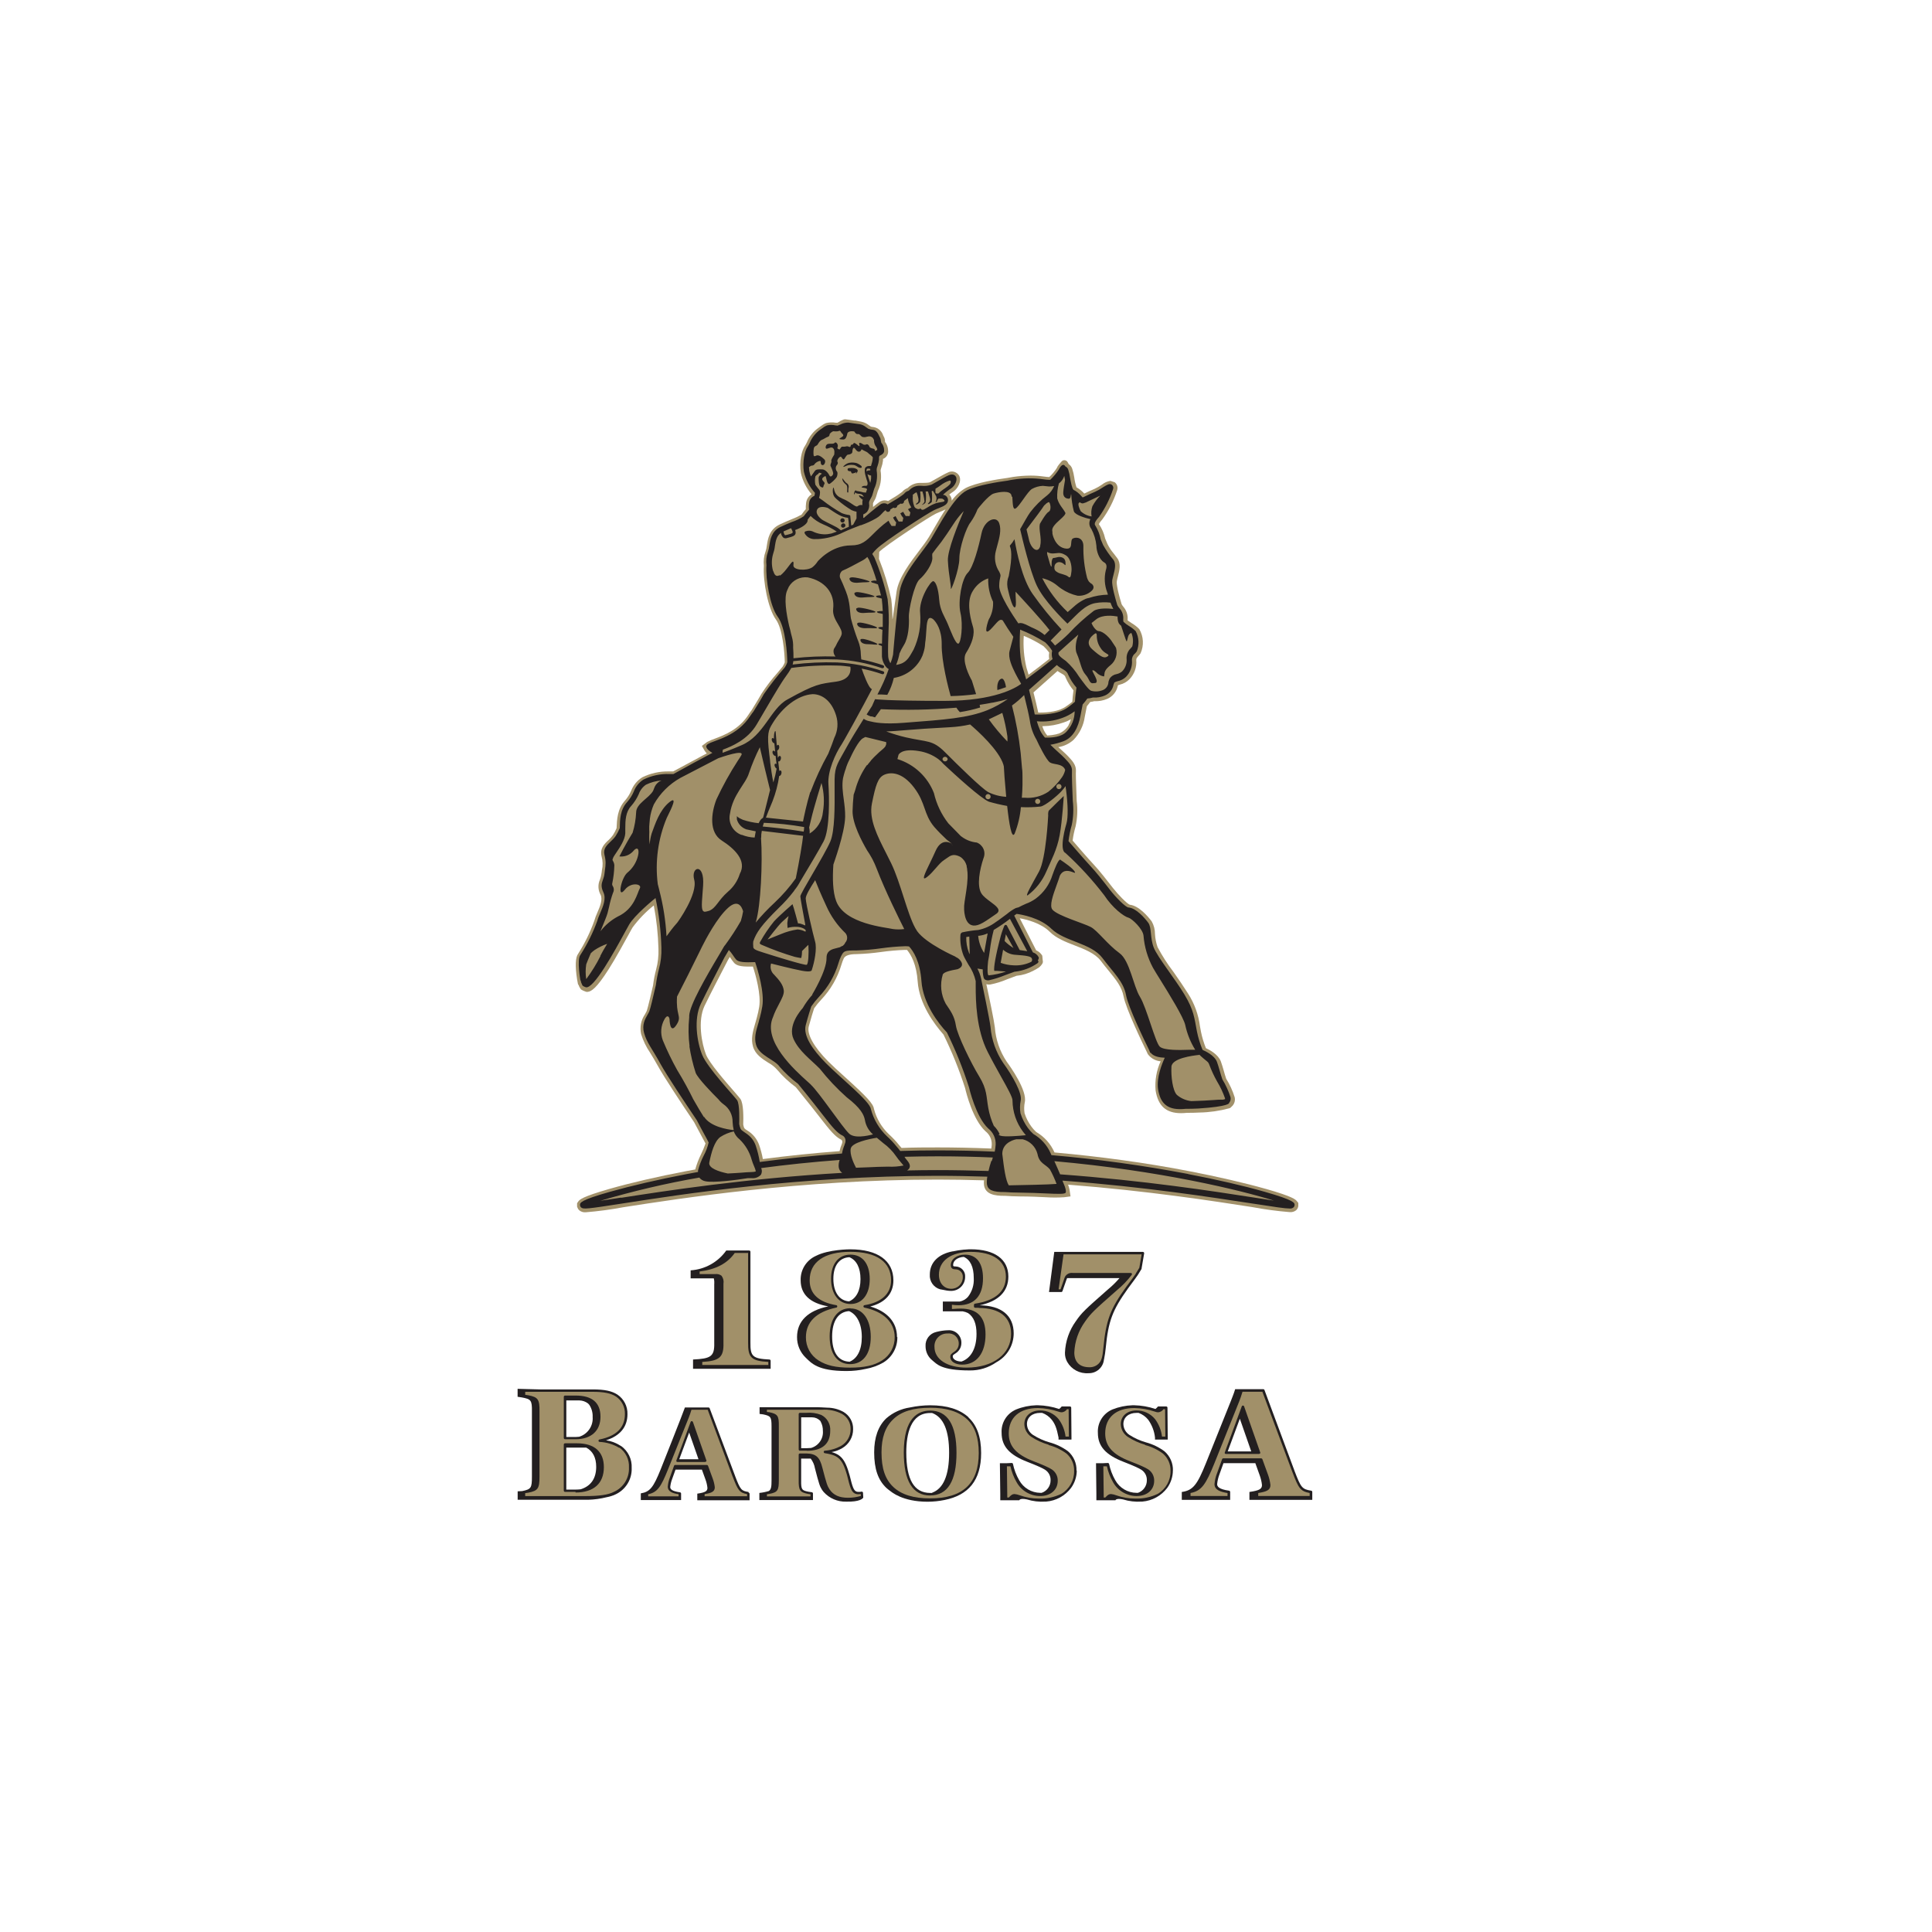 <?xml version="1.0" encoding="UTF-8"?><svg id="c" xmlns="http://www.w3.org/2000/svg" xmlns:xlink="http://www.w3.org/1999/xlink" viewBox="0 0 1000 1000"><defs><style>.r{fill:none;}.s{mask:url(#d);}.t{mask:url(#h);}.u,.v,.w{fill-rule:evenodd;}.u,.x{fill:#fff;}.v{fill:#231f20;}.w{fill:#a19069;}</style><mask id="d" x="224.29" y="187.05" width="497.71" height="620.77" maskUnits="userSpaceOnUse"><g id="e"><rect x="224.29" y="187.05" width="497.71" height="620.77"/><rect id="f" class="x" x="224.29" y="187.05" width="497.71" height="620.77"/></g></mask><mask id="h" x="224.29" y="187.05" width="497.71" height="620.77" maskUnits="userSpaceOnUse"><g id="i"><rect x="224.29" y="187.05" width="497.71" height="620.77"/><path id="j" class="u" d="M224.29,187.05v620.77h497.71V187.05H224.29Z"/></g></mask></defs><g class="s"><path id="g" class="r" d="M224.29,187.05v620.77h497.71V187.05H224.29Z"/><g class="t"><path class="w" d="M655.21,615.36c14.24,4.07,15.41,5.54,16.11,6.42l.68.83v1.73c-.09.54-.3,1.06-.61,1.51l-.55.61c-.91.7-2.06,1.03-3.2.94-6.53-.53-13.03-1.4-19.47-2.61-20.3-3.15-53.9-8.39-95.34-11.61.35.89.61,1.82.79,2.76l.48,3.31-3.31.44c-3.15.21-6.31.21-9.46,0-3.64-.18-8.19-.42-13.54-.42-2.9-.04-5.4-.13-7.46-.31h-.5c-4.78,0-9.77-.66-10.51-5.5-.1-.84-.1-1.68,0-2.52-8.56-.26-16.39-.39-23.92-.39-70.96,0-133,9.68-162.81,14.32-6.44,1.21-12.94,2.08-19.47,2.61-1.12.09-2.23-.23-3.14-.9l-.75-.79-.53-1.2v-1.82l.7-.99c.75-.88,1.87-2.34,16.11-6.42,10.78-3.09,24.84-6.35,39.51-9.15l4.85-.9c.73-2.67,1.71-5.27,2.94-7.75.91-1.85,1.7-3.75,2.37-5.69l-2.19-4.07c-1.03-1.93-2.44-4.53-3.71-6.94-6.89-10.23-15.63-23.45-18.66-28.97-1.65-2.96-3.01-5.21-4.13-7.01-2.02-2.96-3.59-6.21-4.65-9.64-.78-3.54-.05-7.24,2-10.23.32-.52.6-1.06.86-1.62.18-.44.88-2.61,3.31-13.29.34-2.77.87-5.51,1.58-8.21.95-3.52,1.36-7.16,1.23-10.8-.19-7.53-1-15.03-2.41-22.43-4.14,3.3-7.83,7.12-10.97,11.37-.5.81-1.25,2.19-2.19,3.92-2.57,4.6-6.39,11.74-10.21,17.74-6.26,9.88-8.95,11.45-10.78,11.69h-.79l-.75-.28c-.47-.15-.91-.35-1.34-.59l-.68-.39-.61-.94c-.3-.49-.53-1.01-.7-1.55h-.18l-.5-2.61c-1.08-7.03-.88-11.52.55-13.36,3.42-5.37,6.23-11.11,8.36-17.1.41-1.43.94-2.83,1.56-4.18,1.36-3.15,2.88-6.72,1.69-9.24-1.36-2.43-1.48-5.35-.33-7.88.32-.85.56-1.73.7-2.63.11-.85.31-1.55.31-2.19.55-2.39.49-4.87-.18-7.23-.97-4.1,1.51-6.46,3.71-8.48.81-.75,1.55-1.58,2.19-2.47.73-1.14,1.36-2.34,1.87-3.59.2-4.53.4-9.94,4.39-14.32,1.28-1.49,2.34-3.17,3.14-4.97,1.1-2.93,3.13-5.4,5.79-7.05,4.2-2.06,8.82-3.1,13.5-3.04h2.48c4.08-2.19,12.44-6.66,17.4-9.35-.43-.39-.8-.84-1.1-1.34l-1.45-2.5,2.7-2.04c1.29-.68,2.63-1.26,4.02-1.73,4.94-1.86,12.38-4.66,17.43-12.44.47-.76.98-1.49,1.54-2.19,2.52-4.07,4.26-7.01,5.25-8.76,2.49-3.81,5.26-7.42,8.3-10.82l2.57-3.09c.45-.69.81-1.42,1.1-2.19-.07-4.49-1.01-17.41-4.67-22.29-3.95-5.47-6.67-19.53-6.15-27.62-.29-2.53,0-5.09.88-7.49.32-.96.54-1.95.64-2.96.57-3.61,1.29-8.41,6.58-10.95,2.06-1.01,4.26-1.91,6.01-2.65,1.86-.7,3.66-1.54,5.4-2.5.68-1.07,1.51-2.04,2.19-2.83-.04-1.05.01-2.09.15-3.13.19-1.88,1.25-3.57,2.85-4.58-2.7-3.15-4.6-6.91-5.53-10.95-.97-5.78.37-11.78,2.19-14.23.2-.28.57-1.03.88-1.62,1.24-3.05,3.32-5.68,6.01-7.58l1.03-.74c.88-.71,1.85-1.29,2.9-1.73,1.66-.41,3.39-.47,5.07-.18h.9s2.83-1.93,4.04-1.77l2.48.33.9.13,1.29.2h.59l2.98.57c1.44.29,2.79.92,3.93,1.84.33.24.66.48,1.05.72.5.13,1.02.22,1.54.26,2.23.43,4.05,2.03,4.76,4.18l.15.37c.49.75.78,1.62.83,2.52v.53c.84,1.11,1.37,2.41,1.56,3.79v.42c.39,1.97-.71,3.93-2.59,4.64v.85c-.16,1.29-.46,2.55-.9,3.77-.19.47-.31.96-.35,1.47.24,1.51.3,3.05.18,4.58-.17,2.08-.72,4.1-1.62,5.98,0,.02-.2.64-.4,1.36-.2.72-.4,1.36-.55,1.82-.22.64-.52,1.26-.88,1.84-.25.4-.46.83-.64,1.27v1.93c1.27-1.03,2.44-1.95,3.18-2.47.83-.62,1.84-.95,2.88-.96.6,0,1.19.12,1.76.33l2.19-1.34c1.25-.74,2.02-1.18,3.07-1.93l.18-.13c1.36-.94,1.82-1.31,1.82-1.31.72-.87,1.66-1.54,2.72-1.93l.2-.15c1.81-1.77,4.28-2.7,6.8-2.56h.26c3.18-.02,4.04-.15,4.54-.42.5-.26,1.43-.79,2.48-1.4l.2-.11c2.98-1.69,5.18-2.91,6.32-3.39,2.08-1.2,4.74-.51,5.97,1.55,1.49,2.83-.7,6.68-2.9,8.19-.72.46-1.49,1.03-2.19,1.6.84.83,1.29,1.97,1.25,3.15,1.95-2.68,4.44-4.92,7.31-6.57,5.46-2.74,15.87-4.42,21.57-5.19.97-.2,1.91-.37,2.81-.5,3.03-.45,6.09-.68,9.15-.7,2.33,0,4.65.17,6.96.5.99.11,1.82.26,2.68.26,1.49-1.37,2.79-2.92,3.88-4.62.29-.68.68-1.32,1.16-1.88l1.29-1.53c.41-.5,1.05-.76,1.69-.69.64.07,1.21.45,1.51,1.02l.55,1.01c.86.58,1.5,1.43,1.82,2.41.48,1.47.83,2.98,1.05,4.51.22,1.73.61,3.44,1.16,5.1,1.52.83,2.88,1.92,4.02,3.22,1.45-.68,3.12-1.55,5.31-2.43,1.34-.62,2.62-1.36,3.84-2.19,1.25-1.04,2.77-1.72,4.39-1.95l2.19.7c1.29.97,1.8,2.66,1.27,4.18-1.74,5.36-4.31,10.43-7.62,15-1.6,1.8-1.78,2.52-1.78,2.52,1.53,2.25,2.62,4.77,3.2,7.42l1.19,2.83c.87,1.77,1.95,3.42,3.23,4.93.64.83,1.25,1.62,1.87,2.45,2.02,2.79,1.14,6.23.36,9.29l-.03.1c-.24.85-.44,1.71-.59,2.58-.07.39-.24,2.87,2.5,11.83.25.48.56.93.92,1.34,1.57,1.82,2.36,4.18,2.19,6.57v.48c.44.33,1.67,1.14,2.19,1.49,1.42.83,2.72,1.85,3.86,3.04,2.22,3.82,2.46,8.48.64,12.5-.34.49-.71.95-1.12,1.38-.94,1.05-1.1,1.42-1.1,2.06.33,3.67-.95,7.3-3.51,9.96-1.38,1.41-3.14,2.4-5.07,2.83l-.88.28-.11.37c-.62,2.98-2.65,5.48-5.44,6.7-2.13.9-4.43,1.31-6.74,1.2-.68.19-1.38.33-2.09.42-.55.77-1.14,1.49-1.73,2.19-.33,1.73-.7,3.64-1.08,5.45-.62,4.51-2.67,8.71-5.84,11.98-2.2,1.98-4.93,3.28-7.86,3.74l1.71,1.55c1.25,1.14,2.3,2.1,2.98,2.8l.37.39.03.03c2.18,2.31,4.25,4.5,4.03,7.79-.07.81-.07,3.83.4,15.33.56,4.38.36,8.82-.57,13.14-.7,2.4-1.22,4.85-1.54,7.34,2.11,2.45,8.14,9.44,10.67,12.13,3.38,3.55,7.44,8.89,10.12,12.31,2.68,3.42,7.22,8.15,8.78,8.76,4.76.5,9.53,6.18,11.35,8.61,1.14,2,1.73,4.27,1.71,6.57.13,2.3.58,4.57,1.34,6.75,2.37,4.48,5.1,8.76,8.19,12.79,2.7,3.83,5.38,7.77,7.57,11.23,3.3,5.14,5.42,10.96,6.19,17.02.18,1.01.33,1.84.5,2.72.59,2.93,1.45,5.79,2.57,8.56,1.95.88,6.34,3.22,7.73,6.85.5,1.36,1.03,3.15,1.47,4.69.44,1.53.83,2.98,1.29,4.27,1.86,2.99,3.34,6.21,4.39,9.57.36,1.55-.04,3.17-1.08,4.38l-1.14,1.12-.59.24c-5.01,1.35-10.17,2.09-15.36,2.19-2.35.15-4.54.15-6.41.15h-.11c-1.02.11-2.05.17-3.07.18-7.73,0-11.9-3.74-13.17-11.78-.43-5.16.47-10.35,2.61-15.07-2.4-.19-4.63-1.33-6.19-3.15l-.48-.61-.37-.83c-2.52-5.17-10.95-22.71-12.12-28.93-.94-5.04-3.88-8.65-7.97-13.64-1.27-1.55-2.57-3.15-3.93-4.95-2.92-3.79-8.36-5.91-13.3-7.82-4.94-1.91-9.61-3.72-12.99-7.07-4.59-4.6-12.14-6.42-15.56-7.03l8.49,16.6c1.33.55,2.44,1.52,3.16,2.76l.24,2.54c.37,1.07-.46,2.26-1.82,3.48l-1.62,1.01-1.32.7c-2.72,1.47-5.7,2.38-8.78,2.67l-4.83,1.8c-2.82,1.22-5.76,2.13-8.78,2.72-.68.09-1.38.04-2.04-.13,1.58,7.14,4.04,19.12,4.39,22.25.47,6.38,2.59,12.53,6.17,17.85,1.8,2.45,10.75,15,9.33,21-.37,1.86-.4,3.77-.11,5.65.8,2.5,2,4.85,3.56,6.96.73,1,1.55,1.92,2.46,2.76,4.21,2.43,7.54,6.15,9.48,10.6,23.75,2.12,47.23,5.32,69.84,9.7,14.62,2.83,28.66,6.07,39.51,9.15ZM455.09,285.77v-.13c3.56-3.61,26.49-18.51,29.39-19.82.82-.38,1.59-.71,2.3-.99.9-.34,1.78-.73,2.63-1.16-2.06,3.09-4.1,6.57-6.17,10.16-.88,1.53-1.71,3-2.46,4.2-1.19,1.95-3.01,4.38-4.96,6.94-4.72,6.2-10.56,13.91-11.72,21-.26,1.61-.62,4.24-.98,6.83-.62,4.46-1.21,8.77-1.21,7.47,0-3.41-.2-6.82-.61-10.21-1.54-7.09-3.66-14.04-6.34-20.78l.13-3.53ZM419.67,265.47l-.79-.66-.11.02.9.64ZM540.18,334.5c-3.23-2.09-6.65-3.89-10.21-5.37h-.07c-.37,5.53.11,11.08,1.4,16.47.33,1.01.7,2.23,1.1,3.64,3.14-2.32,7.37-5.52,10.67-8.17-.2-1.09-.2-2.2,0-3.28-.87-1.18-1.84-2.28-2.9-3.28ZM549.4,348.58c1.36.77,1.84,1.07,2.19,2.19,1.03,2.37,2.39,4.58,4.04,6.57-.29,2.19-.5,4.1-.61,5.87-.92.79-1.89,1.52-2.9,2.19-3.8,2.89-9.59,3.42-13.87,3.42h-.86c-.59-2.85-1.47-6.57-2.46-10.42l12.43-11.1c.65.46,1.33.89,2.03,1.28ZM547.89,379.77c2.16-.87,3.99-2.4,5.22-4.38l-.04-.07c.54-.95.96-1.96,1.23-3.02-1.15.64-2.35,1.18-3.6,1.6-3.52,1.26-7.23,1.93-10.97,1.97h-.24c.26.78.56,1.55.9,2.3.46.91,1.02,1.76,1.67,2.54,1.53-.08,3.05-.28,4.54-.61l1.08-.33h.22ZM485.29,593.9c9.04,0,18.41.2,27.87.59l-.04-.22c.09-.68.2-1.29.2-1.77.11-2.72-1.11-5.32-3.27-6.99-6.43-5.93-9.9-19.6-10.51-22.29-3.05-9.49-6.78-18.75-11.17-27.7-4.83-5.5-12.55-15.83-13.37-27.4-.61-8.89-3.34-13.82-5.53-16.45h-1.08c-4.14.14-8.28.51-12.38,1.09-4.21.59-8.44.96-12.69,1.09q-5.49,0-6.58,2.19c-.46,1-.85,2.03-1.16,3.09-2.02,6.9-5.67,13.22-10.64,18.42-1.29,1.37-2.48,2.84-3.56,4.38-.44,1.34-1.73,5.43-2.77,9.37-1.03,3.94,2.55,10.51,10.05,18.07,2.33,2.34,5.38,5.12,8.65,8.06,11.59,10.47,14.68,13.88,15.06,16.58,1.31,5.02,4.01,9.57,7.79,13.14,1.89,1.71,3.64,3.57,5.22,5.56.44.46.86.94,1.27,1.47,6.61-.28,12.73-.28,18.63-.28ZM435.71,592.19c-.51,1.17-.9,2.39-1.16,3.64-13.17.99-26.58,2.37-39.7,4.1-.44-2.49-1.09-4.95-1.93-7.34-1.13-3.15-3.33-5.81-6.21-7.51-.55-.31-1.05-.7-1.49-1.16-.24-.6-.42-1.22-.53-1.86.13-3.37.22-10.95-1.47-13.27-.44-.61-1.45-1.77-3.36-3.99-4.39-5.04-12.62-14.43-14.46-19.01-2.19-5.63-4.39-17.41-.75-25.1,2.74-5.72,8.78-17.32,12.2-23.89l.29-.46.61-1.03.46.68c.54.85,1.14,1.67,1.8,2.43,1.29,1.36,3.4,1.88,7.51,1.88h2.19c1.43,4.38,4.28,14.52,3.25,20.85-.31,1.86-.71,3.7-1.21,5.52-.26.83-.46,1.55-.61,2.19l-.24.81-.06.2c-1.2,4.18-2.25,7.81-1.08,11.84,1.19,4.1,4.76,6.35,7.95,8.37,1.72.92,3.26,2.15,4.54,3.61,2.86,3.38,6.11,6.42,9.68,9.04,5.79,7.12,11.43,14.26,14.24,17.91,4.87,6.31,6.89,8.04,9.35,9.33.24.18.39.45.44.74v.24c.03.43-.06.85-.26,1.23h.02ZM224.29,187.05"/><path class="v" d="M443.77,239.81c-1.42-.45-2.93-.53-4.39-.22-1.15.32-2.17,1-2.92,1.93,0,.37,1.19-.22,1.91-.55.97-.33,1.99-.44,3.01-.33,1.78,0,2.44,1.34,3.8,1.51,1.36.18.75-.81.64-.99-.64-.58-1.39-1.04-2.19-1.36"/><path class="v" d="M440.61,298.89s-1.51,0-.68,1.42c.83,1.42,3.2,1.47,5.07,1.23,1.87-.24,5.03,0,5.09-.5s-7.88-2.54-9.48-2.19"/><path class="v" d="M443.15,306.56s-1.51,0-.68,1.4c.83,1.4,3.18,1.47,5.05,1.23s5.05,0,5.11-.5-7.88-2.52-9.48-2.19"/><path class="v" d="M444.05,314.64s-1.45,0-.66,1.36,3.07,1.42,4.87,1.2c1.8-.22,4.85.13,4.89-.48.04-.61-7.57-2.45-9.11-2.19"/><path class="v" d="M444.62,322.26s-1.51,0-.75,1.38,3.14,1.64,5,1.49,5.03.37,5.11-.24c.09-.61-7.75-2.93-9.37-2.63"/><path class="v" d="M446.16,330.71s-1.27-.13-.64,1.2c.64,1.34,2.63,1.58,4.24,1.53,1.6-.04,4.26.55,4.39,0,.13-.55-6.58-2.96-7.95-2.74"/><path class="v" d="M436.33,270.45c.44-.1.78-.46.85-.9.08-.45-.13-.89-.51-1.13-.38-.24-.88-.22-1.24.04s-.54.72-.44,1.16c.15.6.76.97,1.36.83"/><path class="v" d="M435.32,271.96c-.04.29.05.58.24.81s.47.35.77.35c.63.02,1.17-.45,1.25-1.07.03-.29-.06-.59-.26-.81s-.48-.35-.77-.35c-.63-.02-1.16.45-1.23,1.07"/><path class="v" d="M532.06,463.32c4.17-3.2,7.45-7.41,9.53-12.24,2.59-6.02,5.51-11.17,6.91-18.88,1.4-7.71,2.09-20.19,2.09-20.19,0,0-6.58,6.35-7.59,7.42-.66.68-.46,2.65-.46,2.65,0,0-1.03,22.27-4.76,29.06-3.73,6.79-7.64,13.42-5.71,12.18"/><path class="v" d="M438.24,250.12c-1.05-.57-2.74-3.88-2.19-1.88,0,0,0,1.05,1.84,2.56,1.32,1.07.11,3.72.79,4.12.68.39.29-1.27.48-2.19.36-.98-.02-2.08-.92-2.63"/><path class="v" d="M520.7,355.68s-.66-4.91-2.41-4.38-2.35,3.42-2.04,5.89c0,0,4.46-1.51,4.46-1.51Z"/><path class="v" d="M442.28,242.3c-.96-.13-1.94-.13-2.9,0-.88.13-.7.83-.57,1.16.31.3.73.47,1.16.46.66-.22.55.79.94,1.05.4.26,1.62-.24,2.5-.59-.24.42-.61.83-.22.66s.66-.94.72-1.14c.2-.53-.22-1.27-1.67-1.53"/><path class="v" d="M614.96,607.7c14.68,2.8,28.71,6.04,39.51,9.13l.09.02c15.52,4.45,15.52,5.72,15.52,6.85-.01.49-.23.95-.59,1.27-.58.46-1.33.65-2.06.55-2.28,0-7.18-.72-19.18-2.58-20.3-3.09-55.53-8.65-98.33-11.85.18.18.18.53.18.53,0,0,2.09,4.29,1.49,5.67-.37.87-4.09.7-10.38.42-3.69-.16-8.27-.37-13.58-.42-3.09-.02-5.49-.13-7.35-.28-6.67.09-9-1.18-9.44-4.01-.12-1.32-.05-2.66.2-3.96-8.47-.26-17.1-.44-25.88-.44-71.09,0-133.24,9.68-163.09,14.34-18.33,2.85-20.13,3.02-21.27,2.04-.35-.33-.57-.79-.59-1.27,0-1.14,0-2.47,15.54-6.85,10.97-3.09,24.87-6.33,39.51-9.13l6.04-1.12c-.02-.26-.02-.53,0-.79.69-2.66,1.68-5.24,2.94-7.69,1.17-2.13,2.03-4.42,2.55-6.79-.22-.61-1.25-2.39-2.41-4.53-1.16-2.15-2.52-4.64-3.73-7.01-5.9-8.74-15.5-23.17-18.66-28.91-4.67-8.5-7.13-10.97-8.63-16.29-1.16-4.15.48-7.05,1.78-9.34.37-.65.71-1.25.94-1.81.53-1.27,2.04-7.62,3.4-13.6.35-2.75.87-5.48,1.56-8.17,1-3.66,1.43-7.45,1.29-11.23-.23-8.62-1.25-17.2-3.03-25.64-1.54,1.23-10.89,8.98-13.65,13.73-.49.83-1.28,2.28-2.28,4.11-5.22,9.57-16.21,29.72-20.24,28.32-1.27-.44-1.8-.88-1.8-1.25-.4-.71-.67-1.49-.79-2.3h-.13s-1.91-10.71,0-13.14c3.59-5.57,6.53-11.53,8.78-17.76.28-1.14.85-2.48,1.47-3.92,1.48-3.45,3.2-7.46,1.67-10.69-1.48-3.11-.92-4.68-.27-6.53.31-.87.64-1.81.79-2.99.09-.81.19-1.52.28-2.17.36-2.66.59-4.32-.28-7.84-.74-3.02,1.23-4.9,3.24-6.83.91-.87,1.82-1.75,2.51-2.74.86-1.32,1.6-2.72,2.19-4.18.07-4.27.18-9.59,3.82-13.47,1.42-1.62,2.57-3.45,3.42-5.43.95-2.58,2.72-4.77,5.05-6.24,4.17-2.05,8.79-3.02,13.43-2.85h2.06c4.39-2.47,15.93-8.76,20.15-10.95-2.19-1.27-4.5-3.26-2.19-4.62,3.58-2.15,14.95-3.77,21.95-14.72.5-.74,1.01-1.45,1.51-2.06,2.02-3.28,4.17-6.75,5.33-8.94,3.31-4.8,6.91-9.39,10.78-13.75.61-.87,1.09-1.83,1.4-2.85-.02-3.66-.79-17.94-5-23.59-3.93-5.3-6.3-19.36-5.79-26.59-.3-2.29-.06-4.62.72-6.79.38-1.1.64-2.24.77-3.39.5-3.28,1.19-7.36,5.57-9.55,1.95-.94,4.06-1.82,5.9-2.58,2.23-.73,4.36-1.74,6.32-3.02.73-1.01,1.52-1.98,2.35-2.91l.44-.53c-.16-1.15-.16-2.31,0-3.46.14-1.64,1.19-3.06,2.72-3.68.18-.5.29-1.02.31-1.55-2.8-3.11-4.77-6.88-5.73-10.95-.79-5.08.37-10.73,1.93-12.92.4-.61.75-1.24,1.05-1.91,1.12-2.73,2.98-5.1,5.36-6.85.4-.25.79-.52,1.16-.81.74-.6,1.56-1.1,2.44-1.49,1.44-.33,2.95-.33,4.39,0l1.12.11c.46-.15.92-.32,1.36-.53,1.28-.68,2.72-1.04,4.17-1.03,1.01.11,2.24.31,3.49.5l2.61.37c1.15.25,2.22.77,3.12,1.53.33.24.7.5,1.12.77.74.32,1.54.51,2.35.55,1.91.18,2.79,2.06,3.31,3.18.08.18.17.35.26.53.35.57.56,1.22.59,1.88.05.37.13.74.24,1.09.79.92,1.29,2.06,1.43,3.26v.39c.39,1.75-1.19,2.56-1.88,2.92h-.03s-.5.28-.5.28c-.14.37-.21.76-.2,1.16v.77c-.13,1.16-.4,2.3-.79,3.39-.33.72-.47,1.51-.42,2.3.21,1.38.25,2.77.13,4.16-.14,1.84-.63,3.64-1.43,5.3-.09.18-.31,1.05-.5,1.69-.2.64-.4,1.29-.53,1.75-.22.55-.48,1.07-.79,1.58-.34.54-.61,1.12-.81,1.73v.85c.27,1.49-.1,3.02-1.01,4.23-.56.59-1.24,1.05-2,1.36v1.86l.64-.26.13-.2s5.95-5.06,8.14-6.57c1.11-.77,2.59-.77,3.71,0l3.05-1.82c1.32-.77,2.11-1.23,3.2-1.99l.18-.13c.5-.35,1.8-1.25,2.06-1.51.58-.78,1.41-1.34,2.35-1.6l.46-.39c1.47-1.53,3.54-2.33,5.66-2.19h.42c1.82.23,3.66.02,5.38-.61l2.63-1.49c2.37-1.36,5.07-2.89,6.23-3.37,2.48-1.05,3.47.33,3.73.79.99,1.84-.7,4.8-2.33,5.89-1.56,1.02-3.03,2.18-4.39,3.46,1.47.06,2.62,1.27,2.61,2.74,0,2.23-2.19,3.11-4.72,4.14-.75.28-1.56.61-2.39,1.01-3.05,1.38-26.14,16.34-29.91,20.19-1.72,1.71-2.17,2.53-2.19,2.58.02-.04.2.24.33.46.28.39.53.8.75,1.23,2.95,6.99,5.26,14.23,6.89,21.64.6,5.42.75,10.89.46,16.34-.18,3.37-.35,11.39-.18,13.31.1,1.25.5,2.46,1.16,3.53.61-1.41,1.06-2.88,1.36-4.38.61-7.23,2.24-25.34,3.47-32.85,1.49-9.5,12.25-20.56,16.39-27.4,4.15-6.83,11.46-21.37,18.39-24.86,5.44-2.72,16.48-4.4,21.03-5.02.92-.2,1.84-.37,2.81-.5,5.18-.85,10.45-.92,15.65-.2,1.08.13,2,.28,2.92.28h.7c1.71-1.62,3.22-3.43,4.5-5.41.92-1.95,2.41-3.28,3.34-1.51.73.32,1.27.95,1.49,1.71.43,1.37.75,2.78.94,4.2.33,1.82,1.01,5.69,1.8,6.2,1.55.79,2.93,1.88,4.04,3.22l.68.72,1.58-.74c1.23-.59,2.9-1.4,4.81-2.19,1.43-.65,2.81-1.43,4.1-2.32l.28-.17c1.97-1.22,3.2-1.98,4.33-1.14.71.55.96,1.5.61,2.32-1.68,5.09-4.12,9.9-7.22,14.28-2.7,3-2.44,3.88-1.84,4.66,1.31,2.16,2.22,4.53,2.7,7.01.46,1.05.92,2.15,1.25,2.93,1.51,2.69,3.28,5.23,5.29,7.58,1.55,2.13.75,5.19.03,7.95-.25.96-.49,1.88-.62,2.72-.4,2.61,1.76,9.96,2.61,12.79.34.68.78,1.3,1.29,1.86,1.31,1.5,1.96,3.47,1.8,5.45-.03.46,0,.91.11,1.36.87.83,1.84,1.57,2.88,2.19,1.27.74,2.44,1.64,3.47,2.69,1.71,3.22,1.91,7.04.55,10.42-.3.43-.63.83-.99,1.2-1.04.83-1.6,2.11-1.51,3.44.27,3.19-.87,6.33-3.12,8.61-1.18,1.11-2.64,1.87-4.24,2.19-.62.14-1.21.38-1.76.7-.17.37-.31.76-.42,1.16-.46,2.46-2.1,4.53-4.39,5.54-1.99.84-4.14,1.21-6.3,1.07-.93.28-1.89.45-2.85.5-.75,1.08-1.56,2.11-2.44,3.09-.35,1.86-.72,3.9-1.14,5.89-1.12,5.96-3.71,11.21-8.78,13.14-2.2.82-4.47,1.43-6.78,1.82,2.83,2.8,5.93,5.41,7.22,6.77.19.2.37.39.55.58,2.06,2.19,3.59,3.82,3.4,6.29-.13,1.8.2,10.47.42,15.33.49,4.17.32,8.39-.5,12.5-.81,2.75-1.38,5.56-1.71,8.41,1.4,1.62,8.47,9.81,11.24,12.77,3.09,3.31,6.8,7.99,10.01,12.18,3.2,4.18,8.3,9.29,9.79,9.39,3.97.31,8.41,5.43,10.25,7.93s.86,7.84,2.83,12.83c1.98,4.99,10.95,16.07,15.89,24.29,4.94,8.21,5.11,12.13,6.47,19.16.65,3.21,1.6,6.35,2.85,9.37l.24.24c.94.39,5.97,2.63,7.26,6.09.94,2.5,1.8,6.2,2.81,9.07,1.75,2.88,3.16,5.95,4.21,9.15.25,1.01.01,2.08-.64,2.89l-.22.24h.13s.11,1.75-15.91,2.8c-2.52.15-4.61.15-6.39.15h-.13c-9.2,1.03-13.12-2.47-14.33-10.14-.92-5.98,2.09-13.34,3.47-16.29-2.44-.11-5.79-.5-7.37-2.69v.37l-.46-.94v-.11c-.07-.13-.18-.28-.18-.44-2.52-5.1-10.89-22.47-12.01-28.47-1.27-7.1-6.41-11.56-12.25-19.34-5.84-7.77-19.56-8.5-26.34-15.07-5.93-5.85-15.74-7.47-18.08-7.77-.33.2-.75.5-1.25.88l9.66,19.03c1.32.41,2.41,1.33,3.03,2.56.11.56-.07,1.14-.48,1.53.23.2.36.5.33.8s-.2.58-.46.73c-3.45,2.4-7.44,3.91-11.61,4.38h-.22l-4.96,1.82c-2.69,1.1-5.46,1.98-8.3,2.63-.76.15-1.54,0-2.19-.42l-.2-.18c-.28-.32-.45-.72-.5-1.14-.29-1.27-.41-2.57-.37-3.88l-2.79-.44c.89,1.63,1.54,3.38,1.93,5.19.75,3.61,4.43,21.18,4.87,25.01.55,6.69,2.82,13.12,6.58,18.68,4.65,6.42,9.99,15.59,9.04,19.56-.43,2.13-.47,4.32-.11,6.46.86,2.73,2.15,5.31,3.84,7.62.83,1.13,1.78,2.18,2.83,3.11,3.93,2.27,7.04,5.72,8.89,9.85l.46,1.09c23.72,2.05,47.32,5.31,70.72,9.75ZM418.92,243.86c.17.98.47,1.94.88,2.85l-.04-.11c.42-.64,1.34-1.82,2-2.83.62-.95,2.15-.89,3.68-.82.09,0,.18,0,.27.01,1.62.07,3.18,2.17,3.64,3.2s1.6.11,1.87-.79c.22-.75-.64-2.67-1.1-3.71-.09-.2-.17-.37-.22-.49-.17-.4.02-.91.2-1.39.16-.42.3-.81.21-1.11-.2-.64.77-2.19,1.45-3.28,0,0,.68-3.07-1.03-3.7-.5-.2-1.19.05-1.81.28-.59.22-1.11.41-1.35.18-.5-.48-.11-2.17,1.08-2.39.41-.08.88-.07,1.34-.07.86,0,1.68.01,2.04-.5.55-.79,2.13.88,1.49,2.3-.33.74.4,1.12,1.14,1.12.07-.11.15-.23.22-.36.33-.56.7-1.18,1.29-1.04.74.04,1.48-.03,2.19-.22.43-.03.69.1.92.22.22.11.41.21.68.13.55-.18.18-1.16.81-1.16s.79-.31,1.1-.79c.28-.44,1.33.4,2.23,1.12.09.07.18.15.27.22.66.52.55-.04.42-.61-.05-.24-.1-.48-.1-.64.02-.55,1.1-.15,1.67.26.52.49,1.3.62,1.95.33.57-.39,1.45.22,1.67,1.05s1.62,1.01,2.19,1.16c.57.15.66.66.81,1.2.28-.2.58-.38.9-.53l.2-.11c-.07-.63-.31-1.23-.7-1.73-.57-.77-.9-1.69-.97-2.65.02-.21.02-.42,0-.64-.19-.29-.35-.6-.48-.92-.65-.9-1.81-1.26-2.85-.9h-.24c-.82.31-1.72.36-2.57.13-1.03-.68-.77-.85-1.49-1.31-.32-.21-.53-.17-.73-.14-.26.04-.52.08-1.04-.32-.94-.72-.29-1.01-1.45-1.14h-.31c-1.82-.11-2.46.59-2.7,1.14.01.08.01.16,0,.24-.14.77-.41,1.51-.81,2.19-.67.88-1.4.77-2.8.56h-.08c-.76-.13-.24-.44.4-.83.59-.36,1.28-.78,1.22-1.18-.13-.83-.99-1.12-1.19-1.69-.13-.31-.36-.56-.66-.72-.34.13-.7.23-1.05.31-.66.08-1.32.08-1.98,0h-.42c-.68.31-1.28.78-1.73,1.38-.15.48-.02,1.18-.99,1.49-.97.31-2.02,1.18-3.03,1.53-1.01.35-1.78,1.69-2.19,2.41-.42.72-.94.55-1.62,1.2-.68.66-.66,3.48-.48,4.51.11.64.94.33,1.51,0,1.08-.37,2.48.68,3.07,1.18.08.09.17.17.26.24.31.22.58.48.83.77.75.85-.09,2.96-1.08,2.8-.83-.13-.88-.85-.92-1.43-.03-.42-.05-.76-.35-.76-1.06.18-2.03.73-2.74,1.53-.24.56-.81.92-1.43.9-.44-.07-1.25.55-1.58.83.02.68.18,1.36.18,2.01ZM451.71,237.71c.01-.19.01-.38,0-.57l.04.07v-.57c-.39-.43-.8-.82-1.25-1.18-.46-.32-.89-.69-1.27-1.09-.37-.46-2.55-1.29-3.05-1.71-.21-.18-.3,0-.42.26-.17.35-.41.87-1.16.88-.83.01-1.33-.66-1.76-1.24-.24-.32-.46-.61-.69-.73-.66-.33-.97,1.14-.97,2.06s-1.43,1.42-2.19,1.42-1.27,1.29-1.95,2.19c-.46.61-.85.06-1.23-.47-.18-.25-.35-.5-.53-.61-.55-.35-2.33,1.71-1.8,2.63.43.75.03,1.27-.4,1.81-.1.12-.19.25-.28.38-.4.93-.25,1.99.37,2.78.53.26.37,2.5-.37,3.31-.89,1.11-1.94,2.1-3.09,2.93-1.26.97-1.74-1.26-2.03-2.62-.06-.29-.12-.55-.17-.71-.04-.2-.14-.38-.29-.53-.49.21-.94.5-1.34.85-.61.81-.24,1.34.59,2.19.53.54.34.89.1,1.34-.14.26-.3.56-.35.96-.13,1.07-1.05.46-1.69,0-.64-.46-.81-2.58-.81-4.38.02-.9.9-1.66,1.71-2.19-.1-.04-.22-.1-.34-.16-.53-.26-1.15-.55-1.31-.09-.2.57-1.1.7-1.73,1.64-.32,1.44-.32,2.94,0,4.38.52.76,1.07,1.49,1.67,2.19.51.49.77,1.18.72,1.88-.03.92-.2,1.83-.5,2.69l1.84,1.27c3.11,2.43,6.4,4.62,9.83,6.57,1.24.52,2.55.87,3.88,1.03.64.13.64.42.64.68l.46,4.73,1.01-.39,1.73-3.24v-3.15c-.01-.11-.01-.22,0-.33-.89-.17-1.75-.45-2.57-.83-2.55-1.52-4.95-3.27-7.18-5.23-.41-.32-.79-.67-1.14-1.05-2.28-1.95-1.16-6.83-.83-4.93.13.76.36,1.49.68,2.19.53,1.01,1.36,1.84,2.37,2.39l.44.18.83.46c1.45.58,2.83,1.31,4.13,2.19.83.46,1.73,1.27,2.74,1.73.71.32.86.22,1.2-.02.14-.1.33-.23.6-.36.56-.23,1.17-.27,1.76-.13v-1.84c.03-.32.1-.64.22-.94l-.81-.59c-1.32-1.05-1.27-1.73-.97-1.73.19.04.38.1.55.2.48.24,1,.41,1.54.5h.26c-.2-.28-.43-.55-.68-.79-.79-.85-2.13-.61-2.98-.85-.29-.09-.55-.26-.75-.48-.09,0-.09-.06-.1-.06,0,0-.01.01-.03.06-.02.03-.04.14-.06.26-.08.37-.19.93-.37.66-.19-.29-.16-.41-.08-.76.02-.09.05-.2.08-.34.13-.64.9-1.27.9-.85.02.07.07.2.26.2,1.01.13,2.57.48,3.2.66.26.15,1.08.15,1.36.15l.33.11c.11-.35.18-.94.35-1.18.18-.24.18-.42.18-.61v-.11c-.41-.46-1.24-.58-1.89-.67-.61-.08-1.06-.14-.83-.45.46-.4,1.08-.59,1.69-.53h.61c.34-.06.6-.32.66-.66.1-.42.1-.87,0-1.29-.11-.35-.2-.53-.35-1.07-.15-.55-1.03-3.33-1.03-4.07-.05-.49-.05-.98,0-1.47.02-.27.09-.53.22-.77.43-.58,1.12-.93,1.84-.94.22-.02.44-.02.66,0h.46c.07-.26.24-.5.24-.77.32-.88.54-1.8.66-2.74ZM448.51,243.99c0-.83,0-1.51.92-1.47.33.08.67.13,1.01.15-.02.27-.02.54,0,.81-.18-.01-.37-.01-.55,0-.49,0-.97.18-1.34.5h-.04ZM450.44,249.95c.2-.72.33-1.45.4-2.19l.04.11v-1.71c-.67-.12-1.31-.36-1.89-.72.2.79.9,2.93,1.45,4.51ZM547.19,257.9c.92,3.46,3.31,5.52,4.13,7.38h.09c.37.86-1.1,2.2-2.77,3.72-1.96,1.78-4.19,3.81-4.01,5.59.11.5.11,1.07.11,1.69,0,0,1.16,6.46,6.32,7.56,3.16.67,3.28-1.07,3.4-2.74.08-1.06.15-2.09.99-2.45,2.17-.94,5.31,0,5.31,4.01-.11,5.54.53,11.06,1.91,16.42.21.68.52,1.32.92,1.91.46.54,1.02.99,1.65,1.34.79.81,1.43,2.15-.44,3.7-1.95,1.68-4.5,2.51-7.07,2.32-3.03-.68-5.89-1.93-8.45-3.68-.68-.47-1.34-.97-1.98-1.51-2.26-1.9-4.95-3.23-7.84-3.88,3.36,6.54,7.81,12.47,13.17,17.52l4.13-3.61c1.58-1.3,3.33-2.39,5.2-3.24l.99-.31c.22-.06.45-.11.68-.13,3.17-1.07,6.49-1.65,9.83-1.71l-.26-.9-.13-.37c-1.37-3.61-1.62-7.55-.72-11.3.9-2.67.07-3.61-.88-4.16-2.7-1.6-3.97-6.07-3.97-8.52-.28-3.06-1.17-6.04-2.61-8.76-1.18-1.44-1.37-3.44-.5-5.08-2.52-.59-7.81-2.06-8.56-4.05-.74-2.87-1.2-5.8-1.36-8.76h-.15c-.09,1.12-.35,2.19-.97,2.19-1.29.11-3.23-.57-3.01-3.39.11-1.58.55-4.2.92-6.29l-.13-.66c-.09-.5-.18-.98-.26-1.45-.16.47-.36.92-.59,1.36-.52,1.01-1.27,1.88-2.19,2.54-.7,2.51-1,5.11-.88,7.71ZM486.9,251.17c-.85.65-1.75,1.24-2.68,1.77-.08.73-.08,1.46,0,2.19.2.31.42.31.92.31.19-.02.38-.02.57,0,.71-.73,1.49-1.38,2.33-1.95,1.51-1.05,3.58-2.34,3.95-3.37.37-1.03.02-1.4-.44-1.4-1.68.54-3.25,1.37-4.65,2.45ZM465.45,338.49c.68-1.64,1.5-3.21,2.46-4.71,2.3-3.68,2.74-10.42,2.52-14.21-.22-3.79,2.81-17.37,5.55-19.71s6.98-8.08,6.58-11.48c-.07-.6-.07-1.2,0-1.8,1.21-1.69,2.33-3.11,3.23-4.25.59-.72,1.08-1.36,1.45-1.86,2.19-3.02,3.64-5.19,5.27-7.69.61-.9,1.23-1.86,1.93-2.91,1.32-1.89,2.79-3.68,4.39-5.34-2.85,6.57-8.47,20.37-8.21,25.6.18,3.92.69,7.35,1.07,9.97.3,2.06.53,3.61.47,4.51-.13,2.04,4.39-9.77,4.39-15.48s3.64-16.21,5.79-18.77c1.48-2.09,2.7-4.36,3.62-6.75,0-.15,5.62-7.29,8.36-8.15s8.67-1.82,9.22.99c0,.46.24.7.44.79.03.44.06.9.08,1.34.16,2.72.3,5.29,1.56,4.63,2-1.03,6.17-8.76,8.54-10.16,1.73-.95,3.66-1.49,5.64-1.58,1.03.13,2.02.24,3.01.31.94.05,1.89-.03,2.81-.22-.77,1.9-2.02,3.56-3.62,4.84-3.31,2.51-6.26,5.46-8.78,8.76-1.25,1.71-3.23,5.34-5.2,8.76,1.01,4.38,5.03,21.51,8.63,29.17,3.6,7.66,13.41,17.34,15.85,19.71.57-.59,1.12-1.09,1.58-1.53,3.38-3.18,7.48-8.19,12.93-9.13,2.57-.44,5.18-.52,7.77-.22.39,1.13.88,2.22,1.47,3.26-2.52-.28-7.59-.59-10.12.99-4.69,3.58-9.05,7.55-13.06,11.87-2.19,2.18-4.52,4.21-6.98,6.09-.71-.9-1.48-1.76-2.3-2.56,1.27-1.31,3.47-3.57,5.66-5.76-5.42-5.8-10.44-11.96-15.01-18.44-5.38-7.75-8.25-21.77-9.35-28.27-.66,1.16-1.44,2.24-2.33,3.24-.13.13-.08.28.04.62.39,1.11,1.49,4.24-.66,15.1,0,.13,0,.24-.11.35-.68,1.73-.87,3.62-.57,5.45v.11s1.69,8.17,3.12,9.94c0,0,1.03,1.53,1.23-.96.07-.75.01-1.77-.05-2.94-.06-1.16-.13-2.45-.1-3.76,3.4,3.66,13.83,14.96,17.56,19.88l-2.52,2.54c-1.59-1.31-3.33-2.4-5.2-3.26-1.1-.48-2.19-.96-2.98-1.4-2.19-1.12-3.97-1.93-5.42-1.34-2.66-3.81-10.03-14.87-9.92-19.47.06-2.39.33-3.54.52-4.3.25-1.01.32-1.33-.52-3-2.1-3.19-2.72-7.13-1.71-10.82.22-.86.45-1.71.68-2.56,1.16-4.25,2.26-8.25,1.03-11.72-1.47-4.16-7.68-1.66-9.13,5.15-1.45,6.81-4.24,17.69-7.2,20.59-2.96,2.89-5.16,14.52-3.71,20.74,1.45,6.22.26,15.88-1.19,15.88s-3.86-6.57-5.44-10.34c-1.58-3.77-3.97-6.81-4.39-12.46s-1.69-9.22-3.03-9.55-7.64,9.46-6.83,16.47c.54,6.49-.62,13-3.38,18.9-1.84,3.13-3.12,6.26-6.85,7.45-.72.22-1.45.4-2.19.53.74-1.86,1.32-3.79,1.71-5.76l-.09.09ZM472.3,256.25l.4-.33c.49-.48,1.06-.87,1.69-1.14l.42,1.09s.24.85.44,1.71c.22.71.22,1.48,0,2.19-.11.22-.35.39-.58.56-.28.21-.55.4-.54.64.02.44.64,0,.64,0,.54-.24,1.01-.61,1.38-1.07,0,0,0-.15.13-.33.21-1.72.21-3.47,0-5.19h1.16c.41,1.23.71,2.49.9,3.77,0,.53.13.92.2,1.25-.08.49-.32.94-.68,1.29-.55.37-.94.85-.26.5.48-.18.91-.47,1.27-.83.13-.15.22-.33.24-.53.25-1.81.25-3.64,0-5.45h1.21c.26.83.66,2.08.92,3.07.32,1.22.17,1.58.07,1.82-.04.08-.07.15-.07.24,0,.18-.34.54-.63.85-.24.25-.44.47-.38.51.2.08.43.08.64,0,.7-.37,1.43-.9,1.47-1.25.02-.15.02-.31,0-.46.16-1.64.12-3.29-.11-4.93l.61-.2c.66.97,1.26,1.97,1.78,3.02.21.79.15,1.63-.18,2.39-.13.22-.18.33-.15.42-.02.03-.02.08,0,.11.26-.07.49-.23.64-.46.12-.24.23-.49.33-.74.02-.05.04-.1.06-.14.17-.38.27-.6,1.05-.58.88.02,1.34,0,1.58.18.04.03.08.06.14.1.32.21.87.58.78.93-.11.42-1.05.57-2.44.77-.75.1-1.48.27-2.19.5l-1.78.74c-.66.31-2,1.09-3.78,2.19-1.78,1.09-2.19-.35-2.19-.35-1.2,1.03-2.68-.21-2.87-.36h0c-.13-.12-.29-.45-.44-.71-.67-1.82-.9-3.77-.68-5.69l-.2-.09ZM558.47,260.26l.46-.31c.43.43,1.04.65,1.65.59,1.03-.25,2.01-.64,2.92-1.18,1.25-.61,2.81-1.36,4.65-2.19.46-.18.91-.4,1.34-.64-1.62,1.64-2.99,3.49-4.08,5.52-.58,1.69-.72,3.5-.4,5.26-2.13-.3-4.11-1.26-5.66-2.74-.72-1.47-1.65-3.68-.83-4.38l-.04.07ZM400.44,296.16c.55,1.55,1.45,2.5,3.03,1.55l.2.24c1.58-.96,3.2-3.11,4.49-4.82,1.72-2.29,2.85-3.8,2.51-.59-.29,2.65,6.85,3.07,9.77,1.12,1.11-.87,2.06-1.92,2.81-3.11,0,0,6.87-8.26,17.27-8.26,5.5.03,7.91-2.37,11.47-5.92,2.01-2,4.4-4.37,7.91-6.87.43.96.96,1.88,1.58,2.74h2l.4-1.84c-.68-.74-1.23-1.59-1.62-2.52l1.29-.77c.45.99.99,1.94,1.62,2.83h1.98l.4-1.84c-.64-.71-1.16-1.51-1.54-2.39l1.47-.81c.39.76.83,1.49,1.32,2.19h2l.4-1.84c-.47-.51-.88-1.07-1.21-1.69l1.69-.92-.33-.57c-.79-1.29-1.29-2.74-1.45-4.25-.4.35-1.03.81-1.98,1.49.08.46-.1.92-.47,1.2-.37.28-.87.32-1.28.12l-1.73,1.07c0,.33-.13.66-.37.89-.24.23-.56.36-.9.36-.25,0-.49-.08-.7-.22l-1.6.96c0,.7-.57,1.27-1.27,1.27-.57-.02-1.05-.4-1.21-.94-.71.53-1.36,1.14-1.93,1.82-.55.64-1.17,1.21-1.84,1.71l-1.19.77c-2.47,1.41-5.06,2.59-7.75,3.53h-.26c-1.73.68-5.93,2.26-8.78,3.61-4.18,2.12-8.77,3.34-13.45,3.57h-1.14c-2.29.2-4.49-.98-5.57-3-.08-.19-.08-.4,0-.59.08-.19.23-.34.42-.42h.13c1.12-.44,2.37-.44,3.49,0,2.42,1.24,5.15,1.75,7.86,1.47.86-.13,1.51-.26,2.04-.37.97-.31,1.87-.64,2.7-.96-2.2-1.47-4.54-2.72-6.98-3.72-2.46-1.02-4.69-2.51-6.58-4.38-.54.61-1.04,1.26-1.51,1.93.02.41-.05.83-.22,1.2-.94,1.97-4.57,3.57-6.28,4.16.24.57.32,1.19.22,1.8-.26,1.29-1.93,1.71-3.84,2.19l-1.05.28h-.46c-.34,0-.67-.11-.94-.31-.7-.65-1.15-1.53-1.27-2.47-2.28,1.53-2.7,4.1-3.12,6.79-.15,1.4-.47,2.77-.94,4.1-.81,2.75-.85,5.68-.11,8.45l.13.37c.1.21.21.42.33.61ZM538.47,282.53c-1.19,4.38-5.07,1.4-6.01-3.81l-1.14-4.71,5.73-7.6c1.25-1.77,2.19-3,2.19-3,.42-.66.77-1.16,1.05-1.55.21-.27.45-.52.72-.72.5-.56,1.12-.99,1.82-1.25.79,0,1.58,4.14,0,4.97-1.58.83-4.39,6.02-4.59,6.29-.34,1.5-.11,3.26.12,5.1.27,2.1.55,4.29,0,6.29h.09ZM439.38,272.66c-1.16.48-2.33.99-3.34,1.47l-.79.37c-.37-.27-.73-.55-1.08-.85-1.05-.94-5.82-3-8.21-4.38l-.31-.2h-.02c-.3-.22-3.84-2.71-2.73-5.21,1.09-2.44,5.08-1.13,5.48-1h.03c2.04,1.35,4.21,2.84,5.86,3.69,1.44.8,3.03,1.3,4.67,1.47.31,1.53.45,3.08.42,4.64ZM409.55,273.53l.35.79.33.7c.05.25.05.5,0,.74-.13.37-1.82.79-2.72,1.03l-1.19.26c-.44-.57-.71-1.25-.77-1.97,1.27-.59,2.59-1.16,3.86-1.69l.13.13ZM546.69,288.57c.82-.22,1.71-.47,2.89-.11l.02.02c1.93.64,1.91,2.34,1.93,3.61.01.62-.18.45-.6.08-.43-.39-1.11-.99-2.06-1.15-.75-.19-1.54-.02-2.15.45-.61.48-.96,1.21-.95,1.98-.13,1.45.31,2.08,1.78,2.89,1.47.81,4.13,1.03,5.42,2.19,1.14,1.02,1.34-.68,1.53-2.18.03-.21.05-.41.08-.61.22-1.58-.02-6.48-2.94-8.34-.18-.12-.37-.22-.57-.31-.91-.55-1.95-.85-3.01-.88-1.45.07-2.02.26-2.96.26-1.09.06-2.17-.22-3.09-.79-.07.52-.04,1.05.11,1.55l1.4,4.8c.2.7.53,1.27.66,1.25.13-.02.13-.22.13-.5v-1.03c-.03-.74.07-1.48.29-2.19.35-.77.55-.77.88-.77.41-.02.8-.13,1.22-.24ZM450.94,300.82c.93-.35,1.95-.41,2.92-.18l-.13-.04c-1.09-3.69-2.4-7.31-3.91-10.84-.22-.39-.42-.7-.59-.96-.11-.17-.22-.34-.31-.53-.82.8-1.76,1.47-2.79,1.99-3.34,1.77-7.29,3.99-10.18,5.17-1.06.86-1.51,2.26-1.16,3.57.81,1.69,1.87,4.07,3.01,7.01,2.37,6.02,2,10.29,2.63,14.08.99,3.79,2.18,7.52,3.56,11.19l.2.44c.89,2.27,1.36,4.68,1.38,7.12l.22,2.47c3.83.76,7.61,1.78,11.3,3.04.36.13.57.49.5.87-.07.37-.41.64-.79.62-.09.02-.18.02-.26,0-7.56-2.58-15.44-4.1-23.42-4.51-7.52-.26-15.04.03-22.52.88-.03.6-.14,1.19-.33,1.75,7.63-.96,15.32-1.33,23-1.09,8.14.41,16.17,1.96,23.88,4.6.2.06.36.21.44.39s.09.4.02.59c-.12.3-.4.5-.72.5-.09.02-.18.02-.26,0-3.48-1.2-7.04-2.17-10.64-2.89.81,2.37,3.62,10.27,5.33,10.62-1.93,3.64-6.08,11.52-9.74,18.09-1.23,2.28-2.79,4.95-4.39,7.86l-1.49,2.54c-3.45,5.1-7.35,14.04-6.91,20.59.44,6.55.83,23.35-2.48,29.7-2.11,4.07-8.14,14.17-12.22,20.96-.79,1.5-1.73,2.92-2.81,4.23l-.35.57c-2.4,3.12-5.03,6.05-7.88,8.76-8.78,8.69-11.61,12.61-13.17,17.32-.1.83-.1,1.67,0,2.5-.17,1.53,1.3,2,5.59,3.36.19.06.38.12.57.18,4.74,1.51,20.63,6.46,21.51,6.02.88-.44,1.14-6.09.88-10.12v-.18l-.57.48-2.74,2.72v.42c0,1.02-.13,2.04-.35,3.04-.18.21-.33.18-1.93-.15-.38-.08-.84-.17-1.41-.29-5.8-1.7-11.49-3.77-17.03-6.18l-.04-.02c-.86-.36-1.45-.61-.84-1.69,2.07-3.7,4.46-7.22,7.13-10.51,2.79-3.02,9.55-8.89,9.55-8.89.66,1.66,2.85,9.94,2.85,9.94.46,0,.92.06,1.36.18.57.15,1.69.61,2.37.9v-.61c-1.14-6.13-2.52-13.53-2.52-14.45-.02-.75,2.88-5.73,6.23-11.48,3.64-6.25,7.8-13.39,9.31-16.98,2.33-5.54,2.25-18.45,2.19-26.94-.01-2.07-.02-3.88,0-5.25.13-6.99,1.8-8.43,6.58-17.19,1.78-3.26,4.87-8.28,8.01-13.29l.48-.79c.76.57,1.64.96,2.57,1.16.13.03.27.06.42.1,2.44.59,7,1.69,17.86.82,21.33-1.62,32.94-2.43,43.28-6.57,3.67-1.52,7.17-3.44,10.43-5.72-2.04.61-4.61,1.25-7.77,1.86h-.2c-1.95.39-4.13.77-6.58,1.14l.26,1.38c-3.44,1.05-6.95,1.85-10.51,2.39-.67-.71-1.27-1.48-1.8-2.3-12.99,1.11-26.04,1.37-39.07.79l-3.03,4.23-1.58-.48h-.59c-.78-.23-1.52-.58-2.19-1.03l2.81-4.38,1.56-3.53s5.55.88,36.04.88c25.81,0,36.76-6.72,39.51-8.76v-.24c-.99-1.64-2.09-3.53-2.85-5.08-1.76-3.55-3.99-8.17-3.05-11.83.64-2.52,1.47-5.61,1.93-7.27-2.15-3.09-3.97-5.89-5.51-8.48-1.33-.87-2.21.13-4.72,2.98-.13.15-.27.31-.42.48-3.6,4.1-4.19,2.63-2.41-3.02.22-.71.54-1.38.94-1.99,1.22-2.53,1.78-5.32,1.62-8.12-1.8-3.76-2.66-7.9-2.5-12.07-3.32,1.13-6.13,3.41-7.92,6.42-3.16,4.84-1.93,12.26,0,18.55,1.16,3.79-.44,8.74-3.56,13.64-2.39,3.79,1.71,12.07,3.01,14.26l2.19,7.05c-4.37.58-8.76.92-13.17,1.01-1.08-3.83-4.81-17.87-4.63-26.96,0-7.45-2.74-11.23-4.39-12.81-3.08-2.38-3.34,1.76-3.63,6.59-.09,1.4-.18,2.85-.34,4.23-.07.66-.24,1.34-.24,1.99-.08,1.49-.36,2.96-.81,4.38-.3,1.13-.74,2.22-1.32,3.24-2.88,5.31-8.07,8.98-14.05,9.92-.71,3.06-1.85,6.01-3.38,8.76l-3.05-.18h-2.06c2.3-4.21,4.26-8.61,5.84-13.14-.44-.26-.84-.58-1.21-.94-1.34-1.59-2.15-3.56-2.3-5.63v-5.32c-.46-.2-.88-.48-1.16-.48-.75-.24-.79-.79-.61-.79.59-.12,1.21-.12,1.8,0,.02-2.76.13-5.52.24-7.14-.53-.2-.99-.46-1.32-.46-.88-.22-.94-.85-.72-.85.71-.2,1.46-.26,2.19-.2v-6.72c-.75-.2-1.82-.48-2.19-.48-.75-.18-.94-.79-.75-.79.96-.22,1.95-.31,2.94-.26-.09-2.1-.24-4.14-.46-5.83v-.59c-.72-.23-1.45-.41-2.19-.55-.77-.18-.99-.81-.77-.81.81-.28,1.67-.37,2.52-.26-.37-1.6-.94-3.55-1.58-5.74-1.01-.31-1.8-.68-2.7-.85-.9-.18-.99-.79-.77-.79ZM407.47,305.51c.26-.64.55-1.23.83-1.82,2.01-3.4,5.84-5.29,9.77-4.84,9.04,1.88,14.13,8.3,13.17,16.32-.35,3.07,1.2,5.7,2.57,8.01,1.12,1.9,2.12,3.59,1.82,5.13-.33,1.55-2.19,3.94-3.05,6.02l-.97,1.6c-.42,1.35-.09,2.82.86,3.88-7.27-.22-14.55.08-21.77.9v-.35c0-1.38,0-3.09-.18-5.17.09-1.82-.11-3.63-.59-5.39-.13-.5-.31-1.12-.48-1.8-.18-.68-.29-1.34-.46-2.06-.18-.72-.35-1.29-.53-1.95-1.43-6.22-2.83-14.59-.99-18.46v-.02ZM578.53,319.7c-.09,1.05.13,2.11.64,3.04.33.43.71.82,1.14,1.16.86,2.54,2.19,6.83,2.63,7.77.26.7.41.07.62-.85.19-.84.44-1.91.88-2.43.29-.33.64-.6,1.03-.79l.22.2c.84,2.17.97,4.54.37,6.79-.2.28-.46.57-.72.88-1.62,1.49-2.43,3.66-2.19,5.85.13,2.33-.74,4.6-2.39,6.24-.82.68-1.79,1.14-2.83,1.36-1.41.24-2.68,1.03-3.51,2.19-.29.57-.51,1.18-.68,1.8-.02,1.78-1.05,3.4-2.66,4.18-2.01.88-4.26,1.03-6.36.44-1.38-.59-4.04-4.38-6.19-7.29-1.89-3.03-4.2-5.77-6.87-8.15-3.97-2.74-3.88-3.39-3.78-4.1.01-.1.01-.2,0-.31,1.56-1.4,5.9-5.37,10.25-9.22-.94,2.65-2.06,6.99-.77,9.85,1.95,4.38,2.19,8.32,4.57,10.95,1.91,2.19,1.84,4.03,3.34,4.38.64,0,1.28-.06,1.91-.15,1.16-.63-.04-2.86-.95-4.55-.61-1.13-1.08-2.02-.63-2.02,1.12,0,2.19,1.69,3.16,2.19.82.54,1.75.88,2.72,1.01.07-.34.1-.66.13-.97.12-1.29.24-2.53,3.29-4.96,2.56-2.15,3.64-5.58,2.77-8.8-.59-1.16-1.38-2.06-1.95-3.04-1.03-1.8-4.39-5.56-7.07-5.69-1.19,0-3.07-2.43-3.67-4.18,1.08-.9,2-1.62,2.63-2.08,3.27-2.34,8.49-1.73,10.84-1.29.02.42.02.85,0,1.27l.09-.66ZM531.14,351.63c3.12-2.3,9.44-7.01,13.65-10.45v-.09c-.47-1.37-.54-2.84-.2-4.25-1-1.62-2.22-3.09-3.62-4.38-4.11-2.58-8.44-4.78-12.95-6.57-.2,2.85-.7,13.42,1.34,19.71.53,1.64,1.14,3.83,1.78,6.02ZM567.69,328.94c0-1.8-1.01-.94-1.01-.94,0,0-6.12,3.81-1.36,8.06,4.76,4.25,6.36,4.84,7.99,3.66.83-.6.37-.88-.52-1.41-.86-.51-2.12-1.27-3.04-2.79-1.37-1.92-2.09-4.22-2.06-6.57ZM552.85,366.08c1.36-1.01,2.52-1.97,3.56-2.87v-.09c.13-2.52.46-5.02.77-7.21-1.72-1.98-3.15-4.19-4.24-6.57-.92-2.78-3.23-2.61-5.93-5.12-4.46,4.07-10.91,9.77-14.38,12.83,1.19,4.66,2.33,9.44,2.96,12.75,3.49.18,12.01.18,17.25-3.72ZM374.92,387.72l-.77.31v.04c-.12.52-.16,1.05-.13,1.58,1.62-.61,4.67-1.71,9.74-3.9,11.54-4.82,15.08-18.86,23.66-23.63,14.88-8.26,16.79-8.1,25.39-9.31,7.95-1.14,7.59-6.26,7.33-7.71-2.19-.28-4.5-.61-6.89-.61-7.91-.23-15.82.18-23.66,1.23-.85,1.52-1.81,2.98-2.85,4.38-.68.96-1.36,1.91-1.95,2.85-2.09,3.2-7.44,12.24-13.06,21.9-4.76,8.19-13.52,11.61-16.81,12.88ZM415.63,425.23c.5-2.5,2-9.66,3.71-15.15l.15-.09c2.57-6.85,5.65-13.5,9.22-19.88,1.34-3.24,2.39-6.11,3.09-8.15,1.84-3.63,2.18-7.84.94-11.72-2.3-7.38-7.11-10.95-12.14-10.95-7.84.5-15.78,6.99-20.72,15.13l-.02.04c-2.11,3.48-3.02,4.97-1.64,16.28.22,1.91.46,3.28.46,4.1.35,2.76.9,6.79,1.6,10.16.71-2.34,1.28-4.73,1.71-7.14-.34-.2-.62-.5-.79-.85-.42-.72-.4-1.49,0-1.69.25-.09.54-.04.75.13-.2-1.34-.35-2.76-.48-4.2-.4.15-.94-.22-1.36-.94s-.31-1.51,0-1.69c.31-.18.77.04,1.12.5-.13-1.53-.26-3.02-.42-4.38-.51-.12-.94-.49-1.12-.99-.42-.72-.24-1.55,0-1.69s.59.02.9.31c-.09-3.02.61-4.58.88-3.74,0,0,.24,3.28.61,7.4.02-.03.04-.06.05-.08.19-.28.31-.48.71-.38.44.11.61.94.44,1.64s-.61,1.2-1.01,1.2c.11,1.29.24,2.63.37,3.9.22-.68.64-1.14,1.08-1.03.44.11.64.83.44,1.62s-.72,1.36-1.16,1.25c-.07-.04-.14-.08-.2-.13.2,1.82.37,3.5.55,4.84-.01.08-.01.16,0,.24.15-.23.41-.35.68-.31.42.11.61.85.42,1.64-.2.79-.7,1.23-1.14,1.23-.65,4.47-1.81,8.86-3.45,13.07-1.05,2.58-1.89,4.6-2.19,5.3-.57,1.49-1.16,2.93-1.69,4.38l.5-1.2,19.14,2.01ZM551.31,398.62c-.3,1.32-.86,2.57-1.62,3.68-1.97,2.85-4.36,5.39-7.09,7.53-3.63,2.39-7.96,3.47-12.29,3.07h-1.4c.18-2.19.29-4.38.33-6.57v-4.1c0-1.45,0-3.18-.24-4.58-.18-2.47-.42-5.15-.7-7.95-.93-8.27-2.43-16.47-4.5-24.53,2.25-1.62,4.35-3.43,6.28-5.41,1.34,5.32,2.52,10.53,2.96,13.14.47,3.52,1.64,6.91,3.45,9.96,1.16,2.58,5.11,10.6,7,11.8,1.89,1.2,6.39.44,7.79,3.68l.04.26ZM552.17,378.54c-2.57,3.02-7.9,3.37-11.3,3.24-.95-1.06-1.76-2.24-2.41-3.5-.7-1.61-1.31-3.26-1.8-4.95,4.46.41,8.96-.18,13.17-1.73,2.3-.81,4.46-1.97,6.41-3.44,0,3.85-1.45,7.55-4.06,10.38ZM511.81,372.34l6.98-3.35c1.16,3.98,2.04,8.05,2.63,12.15.08.89.08,1.78,0,2.67-3.49-3.58-6.7-7.42-9.61-11.48ZM511.48,409.97c-3.51-1.99-15.71-13.97-22.34-20.63-6.58-6.57-9.06-5.1-20.35-7.71-3.42-.81-6.78-1.82-10.07-3.04,6.26-.15,12.03-1.09,33.14-2.19,3.46-.18,6.89-.66,10.27-1.42,3.93,3.35,14.97,13.27,17.27,20.94,0,.24.11.5.18.74,0,1.16.53,8.23,1.23,15.77-3.24-.18-6.42-1.02-9.33-2.45ZM443.04,407.58c1.24-4.09,3.12-7.95,5.57-11.45l.4-.2.29-.42c.46-.59.94-1.18,1.45-1.75v-.11l.15-.15c.48-.55,1.01-1.09,1.54-1.64l.61-.59,1.38-1.31c.2-.2.42-.37.61-.59l2.19-1.88c.29-.26.53-.53.75-.77.18-.24.33-.46.46-.68v-.15c.1-.2.19-.4.26-.61.01-.07.01-.13,0-.2.01-.14.01-.28,0-.42.01-.18.01-.37,0-.55l-10.8-2.65-1.21.64c-2.28,1.2-5.51,7.75-7.13,11.32-.37.68-.7,1.42-1.01,2.19-.2.48-.35.94-.53,1.42-.17.7-.4,1.38-.68,2.04-.4,1.29-.72,2.54-.99,3.7-.62,3.54-.14,7.17.37,10.98.39,2.88.78,5.87.73,9-.18,8.63-6.1,24.57-6.1,24.75-.48,6.99-.33,14.15,1.43,18.83,4.39,12,25.96,13.67,29.39,14.54,1.94.27,3.92.27,5.86,0-2.33-4.62-9.83-19.67-14.22-31.14-.63-1.68-1.36-3.33-2.19-4.93-.18-.35-.37-.68-.57-1.03-.72-1.34-1.45-2.43-2.19-3.53-2.92-4.99-7.68-14.08-7.57-20.43.04-2.58.26-5.52.55-8.48.47-1.22.88-2.48,1.21-3.74ZM398.53,409.11l-3.36,13.45-.29.81c-.59.24-1.4.9-2.19,2.72-2.78-.29-5.53-.89-8.19-1.77-2.92-1.23-3.09-1.95-3.09-1.95v1.75c.69,2.43,2.54,4.36,4.94,5.17l4.83,1.01c-.2.95-.4,2.02-.59,3.22-2.26-.09-4.49-.56-6.58-1.4h-.29c-4.43-1.67-6.94-6.35-5.88-10.95,1.47-9.99,8.12-15.33,9.83-21,1.57-4.59,3.44-9.07,5.62-13.4,1.1,4.71,4.26,18.22,5.33,22.29l-.09.07ZM514.37,582.69c1.29,1.26,2.33,2.74,3.07,4.38l-.64.18c.31.24.65.44,1.01.59,2.19.72,9.66.09,13.17-.26-.44-.48-.88-1.03-1.38-1.69-3.54-4.7-5.48-10.4-5.53-16.27.13-1.53-2.77-6.72-5.86-12.22-2.06-3.72-4.43-7.93-6.91-12.77-6.06-11.78-6.28-26.76-6.28-33.97v-2.85c-.69-3.07-1.97-5.97-3.78-8.54-.94-1.64-1.87-3.2-2.52-4.66-1.32-3.42-1.87-7.09-1.6-10.75.04-.56.4-1.06.92-1.27,2.74-.6,5.52-1.01,8.32-1.23,3.27-.68,6.35-2.07,9.02-4.07l1.29-.88.26-.18c1.54-1.1,2.98-2.21,4.26-3.15,1.35-1.15,2.82-2.15,4.39-2.98.5-.2,1.03-.35,1.56-.44,1.1-.59,2.33-1.18,3.82-1.84,1.86-.68,3.62-1.6,5.22-2.76,4.08-3.06,7.09-7.33,8.58-12.2,1.01-2.83,2.92-7.91,3.97-7.91.15,0,.29.1.35.24,1.43.96,6.43,4.29,7.29,6.15.28.61-.16.45-.98.14-1.67-.63-4.91-1.85-6.79,1.72-.45,1.49-1.05,3.15-1.67,4.85-1.9,5.26-3.93,10.87-2.15,12.83,2.88,3.2,16.13,7.01,19.75,8.91,3.62,1.91,8.52,8.91,14.95,13.58,5.31,3.85,7.13,17.06,10.56,22.58,3.42,5.52,7.92,23.59,10.25,25.78,2.19,2.07,10.91,1.77,14.84,1.64.24,0,.45-.02.65-.02h2.85c-2.43-3.92-4.17-8.23-5.14-12.75-.83-3.96-8.38-16.14-12.88-23.39-1.65-2.65-3.07-4.95-3.84-6.31-2.75-5.13-4.42-10.78-4.89-16.58-.29-3.46-5.93-8.78-7.7-9.29-2.61-.68-8.43-5.21-12.62-11.63-6.03-7.88-12.75-15.21-20.08-21.9-3.56-1.6.35-14.76.53-15.33.88-3.02.79-9.55-.24-17.52-.18-.61-.18-1.18-.18-1.77-.64.83-1.43,1.82-2.35,2.83-2.28,2.45-8.21,7.31-10.6,7.75-3.4.38-6.82.48-10.23.31-.41,4.68-1.49,9.27-3.2,13.64-1.54,3.26-2.9-5.02-3.91-14.26-3.18-.56-6.33-1.3-9.44-2.19-4.21-1.73-17.08-13.49-23.53-19.53-.79-.95-1.69-1.81-2.68-2.54-3.01-2.19-6.5-3.62-10.18-4.16-9-1.51-10.4,1.97-10.4,1.97l-.57,2.19c8.66,2.68,15.62,9.17,18.9,17.61,1.31,5.69,3.85,11.03,7.44,15.64l6.43,6.57c.23.14.46.3.66.48,2.25,1.64,4.89,2.64,7.66,2.91,1.54.59,2.78,1.78,3.44,3.29.66,1.51.68,3.22.05,4.75-2.02,5.98-3.58,14.17-1.14,18.24.93,1.55,2.87,2.99,4.71,4.36,2.99,2.21,5.68,4.21,3.24,6.11-.4.28-.81.59-1.32.92-1.71,1.14-3.75,2.65-5.79,3.81-8.12,4.73-9.53-2.91-9.74-6.57v-2.19c.11-1.36.38-3.04.67-4.9.61-3.86,1.34-8.46,1.06-12.42-.04-.5-.18-1.03-.18-1.51.01-.09.01-.19,0-.28-.06-.41-.15-.82-.26-1.23,0-.04.01-.06.03-.07.02-.03.05-.05-.03-.3-.11-.37-.24-.7-.37-1.05-.06-.11-.11-.23-.15-.35-.19-.42-.42-.83-.68-1.2-.23-.32-.49-.62-.77-.9l-.26-.26-.48-.44-.35-.24-.42-.26-.4-.2c-3.1-1.39-4.57-.33-6.44,1.01-.43.31-.89.64-1.39.96-2.68,1.69-5.53,6.31-8.78,8.76-3.22,2.47-1.14-1.83,1.51-7.29.96-1.99,2-4.13,2.88-6.15,3.31-7.6,8.54-3.72,8.54-3.72-.81-.7-1.78-1.42-2.77-2.19-2.25-2.08-4.4-4.27-6.43-6.57-5.68-6.79-4.21-12.15-10.47-20.39-6.26-8.23-12.31-8.06-15.5-6.57-3.18,1.49-4.37,5.28-6.3,14.87-1.62,8.06,2.8,16.74,7.38,25.73.87,1.71,1.74,3.42,2.58,5.15,4.87,10.01,8.32,26.06,12.49,33.57l.33.55c.24.39.46.79.7,1.12,4.67,6.44,19.53,13.01,19.53,13.01l.64.42.53.26c1.06.62,1.88,1.58,2.35,2.72.64,1.82-1.16,2.8-2.19,3.2-3.69.64-7.24,1.47-7.68,2.83-1.51,5.01-.95,10.42,1.54,15.02,2.52,3.79,4.52,6.39,5.27,11.32.75,4.93,7.84,19.43,12.03,26.28,4.19,6.85,3.64,10.36,4.76,16.51.57,3.13,1.52,6.19,2.83,9.09ZM341.27,460.8c-.22-.85-.5-1.95-.81-3.18-1.47-11.63.13-23.45,4.65-34.27.15-.31.34-.69.54-1.11,1.82-3.68,5.3-10.69.75-6.98-5.07,4.14-7.31,11.3-9.09,16.1-.56,1.87-.91,3.79-1.03,5.74-.11-.9-.2-1.73-.24-2.52-.03-.53-.02-1.19,0-1.85,0-.33,0-.66,0-.98.06-.73.06-1.46,0-2.19v-1.84c0-.61.2-2.19.35-4.03.33-2.53,1.01-5,2.04-7.34,3.23-5.74,7.98-10.49,13.74-13.71l19.6-10.18c1.8-.64,13.65-4.75,11.96-1.62-.53.96-1.12,1.89-1.76,2.78-4.18,6.45-7.91,13.18-11.15,20.15-2.79,7.23-3.88,17.04,2.72,21.26,6.61,4.23,13.15,10.42,9.39,17.26-1.13,3.61-3.26,6.82-6.15,9.26-5.16,4.49-6.08,8.48-9.83,9.92h-.11c-.67.23-1.36.39-2.06.46-1.88-.19-1.65-3.08-1.14-9.73.09-1.13.18-2.38.28-3.73.88-12.11-6.45-10.01-4.61-3.15,2,7.49-8.56,22.05-8.78,22.27-2.33,2.56-4.39,5.45-5.55,7.03-.44-8.05-1.69-16.03-3.73-23.83ZM490.52,392.91c-.09.68-.66,1.19-1.35,1.19s-1.26-.51-1.35-1.19c.09-.68.66-1.19,1.35-1.19s1.26.51,1.35,1.19ZM330.23,442.95c.77-3-.04-5.47-2.79-2.06-1.79,1.81-4.32,2.69-6.85,2.39,0,0,3.31-6.57,6.85-12.26,1.04-3.4,1.65-6.92,1.82-10.47,0-4.64,6.58-7.34,8.78-11.21l.88-2.19c.71-1.46,1.95-2.6,3.47-3.18-2.8.22-5.53.96-8.05,2.19-1.73,1.2-3.04,2.92-3.73,4.91-1,2.24-2.33,4.31-3.95,6.15-2.83,3.02-3.01,7.49-3.01,11.43v2.65c-.2,3.46-2.83,7.34-4.76,10.18-.55.83-1.08,1.6-1.4,2.19l-.48,1.27c.05.27.14.53.29.77.41.66.64,1.42.68,2.19-.07,3.08-.42,6.16-1.05,9.18-.16.52-.08,1.08.22,1.53.69,1.06.74,2.41.13,3.53-.85,2.39-1.53,4.83-2.04,7.31-.29,1.14-.55,2.23-.79,3.22-.37,1.4-1.87,4.99-3.67,9.37,2.41-3.15,5.46-5.75,8.95-7.62,8.71-4.01,10.1-12.24,11.43-14.59,1.34-2.34-4.52-3.42-7.7.64-4.24,5.3-1.95-6.07,1.25-8.76,2.75-2.24,4.69-5.32,5.53-8.76ZM418.81,428.32c.29-1.14.64-2.61,1.05-4.38,1.36-5.93,5.33-18.7,5.33-18.7,1.36,4.91,1.61,10.05.75,15.07-.4,4.59-2.96,8.72-6.89,11.13.09-1.03.01-2.06-.24-3.07v-.04ZM548.09,408.46c.74,0,1.34-.6,1.34-1.34s-.6-1.34-1.34-1.34-1.34.6-1.34,1.34.6,1.34,1.34,1.34ZM511.41,413.69c.74,0,1.34-.6,1.34-1.34s-.6-1.34-1.34-1.34-1.34.6-1.34,1.34.6,1.34,1.34,1.34ZM538.45,414.79c0,.74-.6,1.34-1.34,1.34s-1.34-.6-1.34-1.34.6-1.34,1.34-1.34,1.34.6,1.34,1.34ZM395.37,425.89c-.2.64-.4,1.25-.57,1.86v.07c3.64.31,12.16,1.14,21.2,2.63.09-.77.24-1.55.24-2.37-6.9-1.22-13.87-1.95-20.87-2.19ZM393.99,433.6c-.04-1.19.07-2.38.33-3.55l21.36,2.56c-.26,3.02-1.95,13.14-3.78,22.03-3.23,4.54-6.91,8.75-10.97,12.57-3.48,3.22-6.74,6.66-9.77,10.31,0-.18.11-.37.15-.57,2.41-8.1,3.51-30.31,2.59-43.36h.09ZM492.16,436.71l.64.55c.18.15.31.33.46.48l-1.1-1.03ZM417.93,559.77c.7.63,1.28,1.15,1.7,1.55l.09.13c4.39,4.14,16.13,21.81,19.75,25.27,2.7,2.63,9.26,1.25,12.4.44-2.22-1.91-3.71-4.54-4.19-7.42-.55-2.76-2.06-6.11-9.44-11.8-5.07-4.52-9.74-9.47-13.94-14.8-4.78-4.82-10.67-9-13.56-15.33-3.14-6.9,3.58-14.72,4.72-15.99,1.44-2.51,3.15-4.86,5.09-7.01h-.18s7.55-12.37,7.44-18.94c-.05-3.9,2.84-4.58,5.45-5.2.51-.12,1.02-.24,1.48-.38.47-.33.99-.59,1.54-.77l.86-.9c.19-.47.46-.9.79-1.27.85-1.38.71-3.15-.35-4.38-4.18-3.99-7.53-8.76-9.88-14.04-3.03-6.57-4.76-10.73-5.77-13.36-2.7,4.16-4.89,7.88-4.89,9.48.09,2.8,3.8,18.64,4.85,22.29,1.05,3.66-.29,10.56-1.78,14.94h0c-.09.16-.57,1-5.16.15-4.61-.85-15.85-3.72-15.85-3.72-.65,2.08-.03,4.35,1.6,5.8,2.79,2.98,4.59,5.19,4.98,8.1.25,1.89-.98,4.24-2.46,7.04-1.07,2.02-2.26,4.28-3.11,6.78-5.53,12.37,11.28,27.47,17.81,33.34ZM358.61,568.59c2.39,4.2,4.48,7.71,5.71,9.61l.09-.15c3.34,5.1,11.81,6.53,15.36,6.9-.32-1.39-.51-2.8-.57-4.23.05-3.66-1.72-7.1-4.74-9.18-.96-.71-1.83-1.55-2.57-2.5-3.4-3.39-10.53-10.73-11.79-13.69-1.47-4.55-2.57-9.21-3.29-13.93l.13.24c-.66-5-.72-10.07-.2-15.09v-.94c.35-5.47,8.21-19.25,15.85-32.02.99-1.69,1.8-3.02,2.06-3.53.17-.33.39-.62.66-.88,2.95-4,5.67-8.17,8.14-12.48.51-1.65.91-3.33,1.19-5.04-.72-2.52-2.72-6.33-7.77-1.8-5.73,5.15-11.54,16.18-13.54,20.19l-.72,1.49c-4.15,8.48-9.02,18.2-12.18,24.29-.3,4.7.25,7.18.65,8.93.46,2.07.7,3.14-.93,5.67-3.42,5.34-3.6-2.8-3.6-2.98-.06-.4-.21-.78-.44-1.12-.88-.94-1.82.55-2.19,1.25-1.9,3.34-2.2,7.36-.81,10.95,2.18,5.25,4.65,10.37,7.42,15.33,3.14,5.06,6.21,10.82,8.1,14.67ZM412.6,479.74c-1.65-.1-3.3.07-4.89.53h-.07s-.13-1.58-.13-2.47c.11-1.24.33-2.46.66-3.66,0,0-1.51,1.29-3.47,3.13s-7.42,9.02-7.42,9.02c0,0,4.78-1.99,6.98-2.83,2.74-1.16,5.61-1.96,8.56-2.39,1.31.09,2.6.44,3.78,1.03.24.13.42,0,.42,0v-.68c-.26-.28-.56-.53-.88-.74-1.09-.58-2.3-.9-3.53-.94ZM531.67,492.33l-3.88-.59-6.58-12.59c-.13-.27-.4-.43-.7-.42-.3,0-.56.19-.68.46-.98,2.32-1.76,4.73-2.33,7.18-.18.59-.33,1.25-.5,1.95-2.19,8.76-2.88,14.37-2.19,14.23.54-.1,2.32.04,4.32.2.51.04,1.04.08,1.57.13-2.91,1.02-5.94,1.68-9.02,1.97-.59-.22-.72-3.28-.24-7.36.31-1.62.64-3.48.92-5.63.42-3.55,1.09-7.07,2-10.53,2.91-1.74,5.71-3.65,8.38-5.74l8.95,16.73ZM506.3,484.34c.28,3.18,1.34,6.24,3.09,8.91l1.82-10.14c-1.39.63-2.87,1.04-4.39,1.23h-.53ZM520.63,483.57l-.66,3.5c1.38,1.39,2.93,2.61,4.61,3.61l-3.95-7.12ZM501.51,493.1l.42.85-.22-9.18-1.58.24c-.08,2.76.39,5.51,1.38,8.08ZM310.83,494.79c-2.11,4.21-4.59,8.22-7.4,12-.4-2.53-.4-5.11,0-7.64.2-.64,1.16-2.91,2.37-5.76.59-.58,1.22-1.11,1.89-1.6,2.05-1.36,4.26-2.46,6.58-3.26-1.54,2.5-2.81,4.71-3.58,6.29l.13-.02ZM514.79,596.09c-9.48-.42-19.27-.66-29.34-.66-6.63,0-13.13.1-19.51.31-.54-.76-1.13-1.5-1.76-2.19-1.53-1.91-3.2-3.69-5-5.34-4.09-3.86-7.01-8.78-8.43-14.21-.55-4.05-15.8-16.18-23.2-23.65-7.05-7.1-11.9-14.28-10.51-19.71,1.21-4.64,2.55-8.76,2.88-9.72,1.16-1.7,2.45-3.31,3.86-4.82,4.78-5.01,8.29-11.08,10.25-17.72.33-1.17.77-2.32,1.29-3.42,1.47-2.8,1.58-3.02,8.19-3.02,4.17-.14,8.33-.5,12.47-1.09,4.18-.59,8.38-.95,12.6-1.09.65,0,1.31.04,1.95.13,2.19,2.37,5.68,7.64,6.41,18,.79,11.41,8.78,21.9,13.17,26.5,4.5,9.15,8.31,18.61,11.41,28.32.15.64,3.64,15.53,10.01,21.4,2.55,2.01,3.98,5.12,3.82,8.37-.09,1.18-.24,2.35-.46,3.5l-.09.13ZM534.21,496.3c0,.81,0,1.23-.44,1.55-2.87,1.4-6.06,2.02-9.24,1.8-2.25-.08-4.47-.52-6.58-1.29l1.25-6.79c1.82,1.62,4.15,2.56,6.58,2.65,5.31.37,8.3.77,8.3,2.08h.13ZM437.1,592.68c-.59,1.41-1.03,2.88-1.29,4.38-15.36,1.14-29.65,2.67-42.56,4.38-.47-2.98-1.21-5.91-2.19-8.76-2.19-5.78-6.83-6.57-7.73-8.43-.33-.79-.58-1.61-.72-2.45,0-.01,0-.07,0-.15.04-1.29.34-10.19-1.12-12.24-1.56-2.19-15.36-16.8-18.02-23.37-2.66-6.57-4.57-18.51-.7-26.5,2.83-5.89,9.13-18,12.27-24.09l.22-.35c.92-1.53,1.58-2.65,2-3.37.81.87,1.54,1.81,2.19,2.8.49.77,1.03,1.5,1.62,2.19,1.25,1.31,4.39,1.51,9.79,1.27,1.43,4.25,4.89,15.64,3.71,22.91-.35,2.19-.81,4.07-1.27,5.83-.22.66-.42,1.39-.59,2.19-.07.22-.13.44-.19.66-1.25,4.22-2.23,7.52-1.19,11.17,1.65,5.74,9.72,7.64,12.27,11.48,2.84,3.24,6.01,6.18,9.46,8.76,5.4,6.57,11.24,13.99,14.4,18.09,5.09,6.57,6.85,7.84,8.78,8.76.78.47,1.29,1.28,1.38,2.19.08.75-.05,1.51-.4,2.19l-.11.48ZM621.5,546.6c-.24-.24-.48-.46-.72-.72l-.04.13c-3.42.37-14.13,1.71-14.4,6.09-.29,5.1.64,12.44,2.83,14.63,2.1,1.79,4.69,2.9,7.44,3.2,4.39-.13,9.39-.35,11.46-.55,2.06-.2,3.42-.2,3.99-.2.69.08,1.38-.02,2.02-.28v-.39c-1.06-3.06-2.44-6-4.13-8.76-1.58-2.81-2.94-5.74-4.06-8.76-.44-1.09-.64-1.25-1.82-2.19-.59-.5-1.43-1.16-2.57-2.19ZM379.81,585.62c.6,1.63,1.64,3.05,3.01,4.12,3,2.89,5.16,6.54,6.26,10.56.35,1.16.77,2.29,1.25,3.39.39.82.69,1.69.88,2.58,0,0-.4.35-2.35.39-1.38,0-3.31.18-5.57.35-1.65.11-3.99.28-6.58.39-4.74-.99-10.18-2.78-9.57-5.72,1.05-5.15,2.59-10.82,5.64-13.14,2.15-1.4,4.54-2.39,7.05-2.93ZM459.75,603.85c-3.58,0-7.13.2-10.29.33-2.19.11-4.39.2-6.39.24-1.14-2.19-3.36-6.83-2.72-9.94.64-3.11,9.46-4.95,13.5-5.58.94.81,2.04,1.73,3.31,2.76,2.62,1.89,4.89,4.22,6.72,6.88.71,1.04,1.49,2.04,2.33,2.98.52.56,1.01,1.14,1.47,1.75-2.61.52-5.27.72-7.92.59ZM522.14,613.53c-1.62-2.58-2.46-8.76-3.36-16.29,0-6.31,7.18-7.53,7.26-7.56h3.31c3.77.95,6.71,3.88,7.66,7.64.9,4.88,4.08,5.19,6.39,7.91,1.35,2.42,2.51,4.95,3.47,7.56-3.91.37-17.73.61-24.65.74h-.09ZM511.65,606.1c.39-1.75.87-3.49,1.45-5.19l.26-.02c.15-.55.33-1.16.53-1.77-9.29-.41-18.8-.61-28.53-.61-5.84,0-11.57.09-17.23.24l.42.55v.13l.13.16c1.5,1.77,2.79,3.29,2.06,4.92-.27.57-.73,1.04-1.29,1.31,5.18-.12,10.43-.18,15.74-.18,8.91,0,17.69.18,26.47.46ZM310.76,621.52l10.69-1.64.09.09c22.8-3.55,64.35-10.01,114.37-12.9-1.01-.7-1.67-1.8-1.8-3.02-.11-1.24.06-2.49.48-3.66-14.4,1.07-28.01,2.52-40.6,4.2.5,1.1.45,2.38-.13,3.44-1.23,1.33-3.03,1.99-4.83,1.77h-1.93c-5.75.96-17.87,2.5-21.95,1.62-1.27-.21-2.42-.89-3.2-1.91-17.28,3.01-34.37,7.02-51.18,12ZM548.72,607.83c43.54,3.2,79.39,8.76,99.95,11.96l10.69,1.64c-16.83-5.3-58.75-15.53-113.62-20.41,1.08,2.43,2.15,4.8,2.98,6.81Z"/><path class="v" d="M557.19,761.22c.14-3.84-1.48-7.54-4.39-10.05-2.87-2.11-6.11-3.67-9.55-4.6-3.06-.87-5.98-2.19-8.65-3.92-1.86-1.25-3-3.32-3.05-5.56,0-3.46,2.72-5.78,6.76-5.78h1.12c1.94.7,3.65,1.92,4.94,3.53,1.73,2.19,2.57,4.38,3.53,9.24v1.05h6.69v-1.18l-.13-15.33c-.01-.35-.3-.64-.66-.64h-4.26c-.39.49-.83.93-1.32,1.31-3.54-1.19-7.24-1.84-10.97-1.93h-.94c-3.57.11-7.09.85-10.4,2.19-4.8,2.06-7.8,6.9-7.48,12.11,0,6.9,4.02,11.39,13.3,14.98q7.48,2.91,9.28,4.16c1.78,1.18,2.83,3.19,2.77,5.32.06,2.96-1.81,5.61-4.61,6.57h-.7c-4.58-.04-8.78-2.56-10.97-6.57-1.5-2.62-2.58-5.46-3.2-8.41-.07-.29-.34-.49-.64-.48l-2.72.13h-3.4l.2,15.9v3.26h9.85s.26-1.2,3.95-.42c3.09.96,6.34,1.34,9.57,1.12h.37c5.14-.4,9.85-3,12.93-7.12,1.9-2.64,2.92-5.8,2.92-9.04"/><path class="v" d="M446.42,772.17c.15.1.24.26.26.44l.13,2.21c.02.09.02.18,0,.26,0,.04,0,.07,0,.11-.31.48-1.76,2.21-8.78,2.06-4.45.14-8.73-1.69-11.7-4.99-.26-.33-.53-.66-.79-1.03-1.23-1.93-1.54-2.83-3.73-11.26-.31-1.82-1.07-3.55-2.19-5.02h-4.94v11.3c-.07,4.82.37,5.19,3.78,5.87l1.78.26c.31.05.54.32.55.64v3.42h-27.74v-3.7c1.67-.17,3.31-.5,4.92-.99,1.21-.83,1.38-2.28,1.38-5.5v-27.92c0-4.99-.44-5.43-4.39-6.26l-1.8-.22v-3.48h29.94s3.8.13,5.11.24c2.93.01,5.81.77,8.36,2.19,3.2,1.85,5.12,5.29,5,8.98.02,4.01-2.11,7.72-5.57,9.75-1.71,1.01-3.59,1.71-5.55,2.06,5.82,1.62,7.7,5.04,10.34,15.99,1.12,3.94,1.91,4.62,3.69,4.62.49.02.97-.03,1.45-.13.18-.04.36,0,.5.11ZM417.61,749.57c.75,0,1.49-.11,2.19-.11,3.92-1.12,6.49-4.86,6.12-8.91.03-1.57-.32-3.11-1.03-4.51l-.26-.44c-.03-.05.1.06.2.13.13.11.19.16-.44-.46-1.06-1.05-2.48-1.64-3.97-1.66h-5.73v15.96h2.92Z"/><path class="v" d="M524.69,690.26c0-9.33-6.28-14.52-17.67-14.63,9.77-2.06,14.9-7.16,14.9-14.87,0-8.98-7.09-14.13-19.47-14.13h-.29s-1.25,0-3.01.18h-.26c-1.91.18-3.81.48-5.68.9h-.2c-7.31,1.4-11.74,5.76-11.74,11.96-.28,3.55,2.02,6.79,5.46,7.71h.13c.37,0,2.19.48,3.2.61.73.11,1.46.17,2.19.18,1.95.02,3.82-.74,5.19-2.11s2.14-3.24,2.11-5.18c.1-1.35-.36-2.69-1.28-3.7s-2.19-1.6-3.55-1.65c-1.38,0-1.38-.2-1.38-.85,0-2.19,2.33-3.94,5.49-4.12,3.38,1.45,5.18,5.17,5.18,10.95.23,3.54-.87,7.05-3.07,9.83-1.11,1.19-2.56,2.01-4.15,2.34h-8.78v5.08h10.34c.94.17,1.84.46,2.7.88,2.96,1.99,4.39,5.5,4.39,10.77,0,7.53-2.9,12.64-7.77,14.32-2.59,0-4.52-1.18-4.52-2.63,0-.61,0-.66,1.69-1.77,1.74-1.17,2.77-3.12,2.77-5.21.05-1.84-.69-3.61-2.04-4.87s-3.17-1.88-5.01-1.7h-.31c-1.72.08-3.44.33-5.11.74l-.53.13c-3.42.77-5.77,3.89-5.55,7.38-.01,2.84,1.27,5.53,3.49,7.31,2.22,1.78,4.39,5.23,19.4,5.23,4.93.06,9.75-1.43,13.78-4.25,5.55-3,9-8.81,8.95-15.11"/><path class="v" d="M464.29,692.04c0-7.6-4.98-13.25-13.83-15.81,7.75-1.97,11.96-6.7,11.96-13.51,0-10.21-8.12-16.07-22.3-16.07h-.24s-10.97,0-17.56,3.39c-4.96,2.23-8.08,7.23-7.9,12.66,0,7.27,4.89,11.87,14.31,13.47-10.58,2.19-16.18,7.71-16.18,15.86-.05,4.05,1.59,7.93,4.52,10.73,2.93,2.8,6.17,6.88,21.07,6.88,3.36,0,6.71-.36,9.99-1.1,3.24-.57,6.36-1.71,9.2-3.37,4.53-2.82,7.24-7.81,7.13-13.14l-.18.02ZM439.64,650.73c3.67,1.49,5.75,5.45,5.75,11.34s-2.19,9.96-5.9,11.52c-5.03-.33-8.14-4.73-8.14-11.67s3.12-10.95,8.3-11.19ZM430.71,691.77c0,8.17,3.14,12.75,8.78,13.03l.13.07c4.08-1.62,6.45-6.04,6.45-12.86s-2.55-11.67-6.58-13.38c-5.44.33-8.78,4.97-8.78,13.14Z"/><path class="v" d="M369.69,664.46v30.66c.18,7.07-1.87,8.12-10.97,8.56v4.8h40.16v-4.16c0-.34-.27-.62-.61-.64-8.65-.42-9.94-1.58-9.85-8.76v-47.02c0-.17-.07-.34-.2-.46-.13-.12-.29-.18-.46-.18h-11.85c-4.28,6.03-11.05,9.8-18.44,10.27v4.16h12.01c.22.9.3,1.83.24,2.76"/><path class="v" d="M571.46,703.53c.39-1.9.67-3.83.86-5.76,1.34-13.99,3.51-19.71,11.61-30.97,2.77-3.66,4.39-5.98,4.98-6.83.24-.35.57-.9,1.03-1.66l.94-1.55c.01-.08.01-.16,0-.24l1.34-7.8c.02-.18-.04-.37-.16-.51-.12-.14-.29-.23-.48-.24h-45.89l-2.72,20.78h6.34c.28,0,.52-.18.61-.44l2.04-5.85c.09-.32.23-.62.4-.9h27.08c-1.84,2.14-3.86,4.12-6.04,5.91-11.9,10.47-13.5,11.96-16.5,16.32-3.47,4.78-5.45,10.48-5.68,16.38-.05,1.68.36,3.33,1.19,4.8,2.24,3.88,6.5,6.13,10.97,5.8,4.15.12,7.67-3.01,8.03-7.14"/><path class="v" d="M321.32,748.41c-2.3-1.54-4.92-2.54-7.66-2.91,7.29-2.3,11.11-6.92,11.11-13.51.14-4.05-1.83-7.89-5.2-10.16-2.94-1.88-6.58-2.67-12.88-2.67h-27.3l-11.48-.31v4.12l2.19.33c4.74.9,5.31,1.4,5.22,7.36v33.57c0,5.96-.4,6.57-5.05,7.56l-2.33.11v4.38h36.43c3.27-.09,6.53-.54,9.7-1.34,1.52-.27,2.99-.74,4.39-1.38,5.37-2.44,8.73-7.87,8.49-13.75.24-4.49-1.84-8.78-5.51-11.39h-.13ZM293.12,724.86h6.83c1.59.05,3.13.59,4.39,1.55.23.2.45.43.64.68l.15.22c1.15,1.83,1.72,3.97,1.62,6.13.36,4.62-2.54,8.87-6.98,10.23-.63.08-1.26.12-1.89.13h-4.76v-18.94ZM297.88,771.01c.89,0,1.77-.06,2.66-.15,5.25-1.62,8.05-5.58,8.05-11.63,0-4.77-1.73-8.12-5.16-9.96h-10.32v21.75h4.76Z"/><path class="v" d="M380.47,763.95c2.81,7.36,3.29,7.69,6.98,8.3v.31c.3.06.52.33.53.64v3.33h-27.06v-3.42c4.08-.61,5.25-1.25,5.25-2.98-.16-1.5-.5-2.97-1.03-4.38l-1.84-5.08h-13.65l-1.73,4.8c-.52,1.35-.86,2.77-1.01,4.2,0,1.07.68,2.12,5.07,2.76.32.04.55.32.55.64v3.35h-20.85v-3.46c4.72-.77,6.52-3.04,10.34-12.57,0,0,11.85-29.83,12.49-31.89h12.2c.27,0,.52.16.61.42l13.17,35.04ZM356.72,741.46l-5.14,13.84h9.96l-4.83-13.84Z"/><path class="v" d="M481.47,727.38c8.76,0,15.28,2.04,19.91,6.26l-.13.02c4.39,4.01,6.58,10.05,6.58,18.44,0,14.1-6.56,21.83-18.94,24.29-2.89.59-5.83.89-8.78.9-13.02,0-18.64-5.07-19.34-5.56-.69-.5-1.36-1.03-2-1.6-4.28-4.07-6.3-9.81-6.3-18.4,0-7.73,2.09-13.62,6.3-17.63,3.47-3.01,7.72-4.95,12.27-5.61,3.43-.72,6.92-1.1,10.43-1.12ZM481.47,772.74c.35.02.7.02,1.05,0l-.04-.13c5.84-2.1,8.78-9.07,8.78-20.65s-2.92-18.4-8.78-20.59c-.36-.02-.72-.02-1.08,0-10.12,0-12.31,11.08-12.31,20.37,0,14.13,4.06,21,12.38,21Z"/><path class="v" d="M670.12,761.54c3.25,8.52,3.88,9.26,8.49,10.03h.09c.3.06.52.33.53.64v4.1h-32.53v-4.1h.18c4.92-.74,6.32-1.49,6.32-3.57-.2-1.78-.62-3.53-1.25-5.21l-2.19-6.09h-16.5l-2.06,5.72c-.63,1.64-1.03,3.36-1.21,5.1,0,1.23.75,2.65,6.19,3.42.31.05.54.32.55.64v4.1h-25.04v-4.1h.2c5.64-.9,7.79-3.66,12.38-15.09l12.86-32.08c.59-1.64,1.45-3.53,2.19-6.02h14.55c.27,0,.52.16.61.42l15.65,42.11ZM641.74,734.32l-6.28,16.93h12.18l-5.9-16.93Z"/><path class="v" d="M607.1,761.22c.14-3.84-1.48-7.54-4.39-10.05-2.87-2.11-6.1-3.67-9.55-4.6-3.06-.87-5.98-2.19-8.65-3.92-1.86-1.25-3-3.32-3.05-5.56,0-3.46,2.72-5.78,6.78-5.78h1.1c1.94.7,3.66,1.92,4.96,3.53,1.95,2.73,3.17,5.91,3.53,9.24v1.05h6.58v-1.18l-.13-15.33c0-.35-.28-.64-.64-.64h-4.26c-.4.48-.84.92-1.32,1.31-3.54-1.19-7.24-1.84-10.97-1.93h-.92c-3.58.12-7.11.86-10.43,2.19-4.8,2.06-7.8,6.9-7.48,12.11,0,6.9,4.02,11.39,13.3,14.98q7.48,2.91,9.28,4.16c1.78,1.18,2.83,3.19,2.77,5.32.06,2.96-1.81,5.61-4.61,6.57h-.68c-4.62-.01-8.86-2.53-11.08-6.57-1.49-2.62-2.57-5.46-3.18-8.41-.09-.28-.36-.48-.66-.48l-2.72.13h-3.38l.18,15.9v3.26h9.88s.26-1.2,3.93-.42c3.09.96,6.34,1.34,9.57,1.12h.37c5.14-.41,9.86-3,12.95-7.12,1.88-2.64,2.9-5.8,2.9-9.04"/><path class="w" d="M373.54,660.43c.84,1.18,1.17,2.65.92,4.07v30.62c.2,7.29-2,9.31-10.97,9.81v1.58h34.19v-1.58c-8.78-.5-10.56-2.19-10.47-10.1v-46.3h-6.91c-3.8,5.41-9.74,8.54-18.17,9.59v1.36h7.97c1.2-.19,2.42.12,3.38.85"/><path class="w" d="M432.79,676.82c-10.23,2.19-15.65,7.4-15.65,15.33-.07,4.89,2.43,9.46,6.58,12.04,4.08,2.58,8.93,3.7,16.26,3.7s12.51-1.14,16.53-3.7c4.15-2.59,6.65-7.16,6.58-12.04,0-7.69-5.71-13.25-15.65-15.33-.31-.07-.52-.34-.53-.66.02-.31.24-.56.55-.61,8.78-1.38,13.76-5.93,13.76-12.83,0-9.53-7.46-14.78-21.03-14.78s-21.11,5.26-21.11,14.78c0,6.96,4.63,11.28,13.76,12.83.3.04.53.31.53.61.02.31-.2.59-.5.66h-.09ZM430.16,661.92c0-7.73,3.84-12.53,10.05-12.53s9.96,4.75,9.96,12.68-3.91,12.88-9.96,12.88-10.05-5.12-10.05-13.03ZM450.7,691.99c0-8.96-4.1-14.74-10.49-14.74l-.09-.11c-6.5,0-10.69,5.43-10.69,14.56s4.06,14.37,10.6,14.37,10.67-5.12,10.67-14.08Z"/><path class="w" d="M506.63,676.9h-1.87c-.35,0-.64-.28-.64-.64v-.85c0-.32.24-.58.55-.64,10.6-1.62,15.96-6.33,15.98-13.97,0-8.17-6.58-12.83-18.19-12.83-10.16,0-16.48,4.56-16.48,11.85,0,4.27,2.61,7.25,6.36,7.25,1.6.02,3.14-.61,4.27-1.74,1.13-1.13,1.76-2.67,1.74-4.26.08-1.01-.24-2.01-.91-2.77-.67-.76-1.61-1.23-2.62-1.28-1.6,0-2.68-.37-2.68-2.19,0-3.11,3.14-5.43,7.31-5.43,6.01,0,9.35,4.38,9.35,12.24,0,9-4.39,13.95-12.64,13.95-1.15,0-2.31-.09-3.45-.26v2.19h.55c1.87-.13,2.81-.2,3.88-.2,8.78,0,12.97,4.38,12.97,13.4,0,9.64-4.63,15.61-12.09,15.61-3.58,0-6.15-1.64-6.15-3.92,0-1.25.35-1.6,2.19-2.85,1.39-.92,2.22-2.48,2.19-4.14.03-1.49-.59-2.91-1.69-3.91s-2.58-1.47-4.06-1.3c-1.86-.07-3.66.64-4.96,1.97-1.3,1.33-1.98,3.14-1.86,4.99,0,6.42,6.58,10.71,16.59,10.71,13.81,0,23.07-7.03,23.07-17.52,0-8.61-5.95-13.36-16.77-13.36"/><path class="w" d="M587.83,659.27c.24-.35.55-.9,1.01-1.64l.88-1.45,1.19-6.92h-40.43l-2.55,18.11h1.01l1.89-5.41c.43-2.02,2.34-3.36,4.39-3.09h30.02c.25-.02.5.11.61.34s.07.5-.1.69c-2.25,2.95-4.83,5.62-7.7,7.97-11.76,10.34-13.43,11.89-16.42,16.18-3.4,4.68-5.34,10.26-5.57,16.03,0,4.91,2.77,7.6,7.79,7.6,1.82.07,3.59-.63,4.87-1.93,1.29-1.36,1.93-2.87,2.39-8.12,1.36-14.28,3.58-20.19,11.85-31.58,2.68-3.57,4.39-5.93,4.94-6.79"/><path class="w" d="M320.6,749.46c-3.1-1.89-6.64-2.97-10.27-3.13-.31-.02-.55-.28-.55-.59-.03-.32.19-.6.5-.66,8.78-1.77,13.17-6.15,13.17-13.14.13-3.62-1.61-7.05-4.61-9.09-2.72-1.73-6.26-2.45-12.18-2.45h-34.81v1.55l1.62.24c5.05.96,5.86,2.19,5.77,8.43v33.55c0,6.24-.72,7.42-5.75,8.43l-1.65.24v1.53h31.01c7.33,0,11.94-.64,14.9-2.19,4.94-2.2,8.04-7.2,7.79-12.59.24-4.07-1.64-7.97-4.96-10.34v.2ZM291.82,722.98c.01-.35.3-.64.66-.64h5.49c8.52,0,12.84,3.68,12.84,10.95s-4.81,11.65-12.84,11.65h-5.49c-.36,0-.65-.28-.66-.64v-21.33ZM292.48,772.19h5.4v.33c9.46,0,14.68-4.71,14.68-13.14,0-7.95-4.83-12.33-13.94-12.33h-6.15c-.36,0-.65.28-.66.64v23.85c0,.17.07.34.19.46.12.12.29.19.47.19Z"/><path class="w" d="M366.31,729.7l12.95,34.71v-.07c2.66,6.96,3.4,8.26,7.44,9.02v1.09h-21.99v-1.09c3.62-.59,5.27-1.34,5.27-3.53-.17-1.57-.54-3.1-1.1-4.58l-2.41-6.57c-.1-.25-.34-.42-.61-.42h-16.39c-.27,0-.51.18-.59.44l-2.19,6.15c-.57,1.48-.92,3.04-1.05,4.62,0,2.63,2.61,3.48,5.6,3.94v1.09h-15.74v-1.09c4.81-.96,6.67-3.92,10.27-12.88l10.73-26.78c.53-1.34.86-2.3,1.4-4.07h8.43ZM364.89,756.71c.21,0,.4-.1.53-.26h.18c.1-.19.1-.41,0-.59l-6.94-19.84c-.09-.25-.32-.43-.59-.44-.28,0-.53.17-.61.44l-7.35,19.84c-.1.18-.1.39,0,.57.11.18.31.29.53.28h14.27Z"/><path class="w" d="M439.55,767.87c1.08,3.88,2.04,5.58,4.92,5.58l.07-.09c.34.02.69.02,1.03,0v.94c-2.14.62-4.36.94-6.58.94-4.61,0-7.59-1.36-9.64-4.38-1.19-1.86-1.47-2.76-3.67-11.08-1.38-5.58-3.29-7.34-8.25-7.47h-3.38c-.17,0-.34.06-.46.18-.12.12-.19.28-.19.46v13.14c-.07,5.32.61,6.31,4.85,7.16l1.25.18v1.09h-22.54v-1.09l1.27-.2c4.28-.81,4.89-1.82,4.89-7.12v-27.92c.07-5.3-.55-6.31-4.94-7.23l-1.23-.13v-1.14h28.33c3.67-.29,7.35.47,10.6,2.19,2.81,1.62,4.5,4.65,4.39,7.88.02,3.56-1.87,6.86-4.96,8.65-2.59,1.42-5.46,2.27-8.41,2.47-.32.03-.56.31-.55.64,0,.31.22.57.53.64,8.01,1.27,9.66,3.31,12.66,15.7ZM414.05,750.86h3.53v.07c7.95,0,12.14-3.57,12.14-10.31.27-3.44-1.57-6.7-4.65-8.26-2.43-.93-5.04-1.31-7.64-1.09h-3.42c-.34.02-.6.3-.61.64v18.33c0,.17.07.34.19.46.12.12.29.18.46.18Z"/><path class="w" d="M462.38,734.56c4.24-4.03,10.32-5.89,19.09-5.89v-.02c8.43,0,14.66,1.93,19.05,5.91,4.08,3.79,6.08,9.5,6.08,17.52,0,15.79-8.23,23.48-25.2,23.48-8.6,0-14.81-1.93-19.03-5.91-4.21-3.99-6.1-9.53-6.1-17.91,0-7.53,1.87-13.14,6.1-17.17ZM467.8,751.78c0,14.78,4.61,22.29,13.67,22.29v-.04c9.02,0,13.61-7.49,13.61-22.01s-4.59-21.9-13.67-21.9c-6.21,0-13.61,3.77-13.61,21.66Z"/><path class="w" d="M542.75,747.79c-3.17-.91-6.19-2.29-8.95-4.1-2.2-1.48-3.54-3.93-3.6-6.57,0-4.16,3.31-7.07,8.05-7.07,3.77-.05,7.35,1.62,9.72,4.53,1.95,2.64,3.17,5.74,3.56,9h1.73l-.13-14.17h-.86c-.6.9-1.58,1.48-2.66,1.6-.58,0-1.15-.11-1.69-.33-3.45-1.17-7.07-1.8-10.71-1.88-9.44,0-15.08,4.86-15.08,13.14,0,6.57,3.84,10.95,12.88,14.41q7.55,2.93,9.42,4.23c1.96,1.3,3.11,3.5,3.05,5.85,0,4.73-3.67,7.91-9.11,7.91-5.07,0-9.73-2.74-12.18-7.16-1.48-2.56-2.56-5.34-3.18-8.23h-1.84l.2,16.16h.79c1.16-1.27,1.87-1.8,2.92-1.8.95.09,1.88.31,2.77.66,3.19,1.13,6.54,1.7,9.92,1.69,4.01.13,8-.72,11.61-2.47,4.16-2.47,6.67-6.98,6.58-11.8.12-3.46-1.34-6.79-3.97-9.04-2.75-2.03-5.86-3.52-9.17-4.38"/><path class="w" d="M653.41,720.37l15.54,41.61.02.02c3.18,8.37,4.06,9.85,8.91,10.77v1.55h-26.62v-1.55c4.37-.7,6.32-1.51,6.32-4.1-.21-1.86-.64-3.7-1.29-5.45l-2.9-7.97c-.1-.25-.35-.41-.61-.42h-19.6c-.28,0-.53.17-.61.44l-2.68,7.38c-.68,1.77-1.11,3.63-1.27,5.52,0,3.07,3.18,4.05,6.74,4.62v1.53h-19.14v-1.55c5.75-1.05,7.95-4.56,12.33-15.33l12.86-32.08c.64-1.62,1.03-2.8,1.71-4.99h10.29ZM651.61,752.57c.21,0,.4-.1.53-.26l.13-.02c.1-.19.1-.41,0-.59l-8.32-23.76c-.08-.26-.32-.43-.59-.44-.27,0-.52.16-.61.42l-8.78,23.8c-.1.18-.1.39,0,.57.12.17.32.28.53.28h17.12Z"/><path class="w" d="M592.66,747.79c-3.17-.92-6.19-2.3-8.95-4.1-2.19-1.49-3.53-3.93-3.6-6.57,0-4.16,3.31-7.07,8.08-7.07,3.76-.05,7.33,1.62,9.7,4.53,1.96,2.64,3.18,5.74,3.56,9h1.73l-.13-14.17h-.86c-.6.9-1.58,1.48-2.66,1.6-.57,0-1.14-.11-1.67-.33-3.46-1.17-7.08-1.8-10.73-1.88-9.44,0-15.08,4.86-15.08,13.14,0,6.57,3.86,10.95,12.88,14.41q7.55,2.93,9.44,4.23c1.94,1.31,3.08,3.51,3.03,5.85,0,4.73-3.64,7.91-9.09,7.91-5.07,0-9.74-2.74-12.2-7.16-1.47-2.57-2.55-5.34-3.18-8.23h-1.84l.2,16.16h.81c1.16-1.27,1.87-1.8,2.92-1.8.94.09,1.87.31,2.74.66,3.19,1.13,6.54,1.7,9.92,1.69,4.01.13,8-.72,11.61-2.47,4.16-2.47,6.68-6.97,6.58-11.8.12-3.46-1.34-6.79-3.97-9.04-2.75-2.04-5.86-3.52-9.17-4.38"/></g></g></svg>
